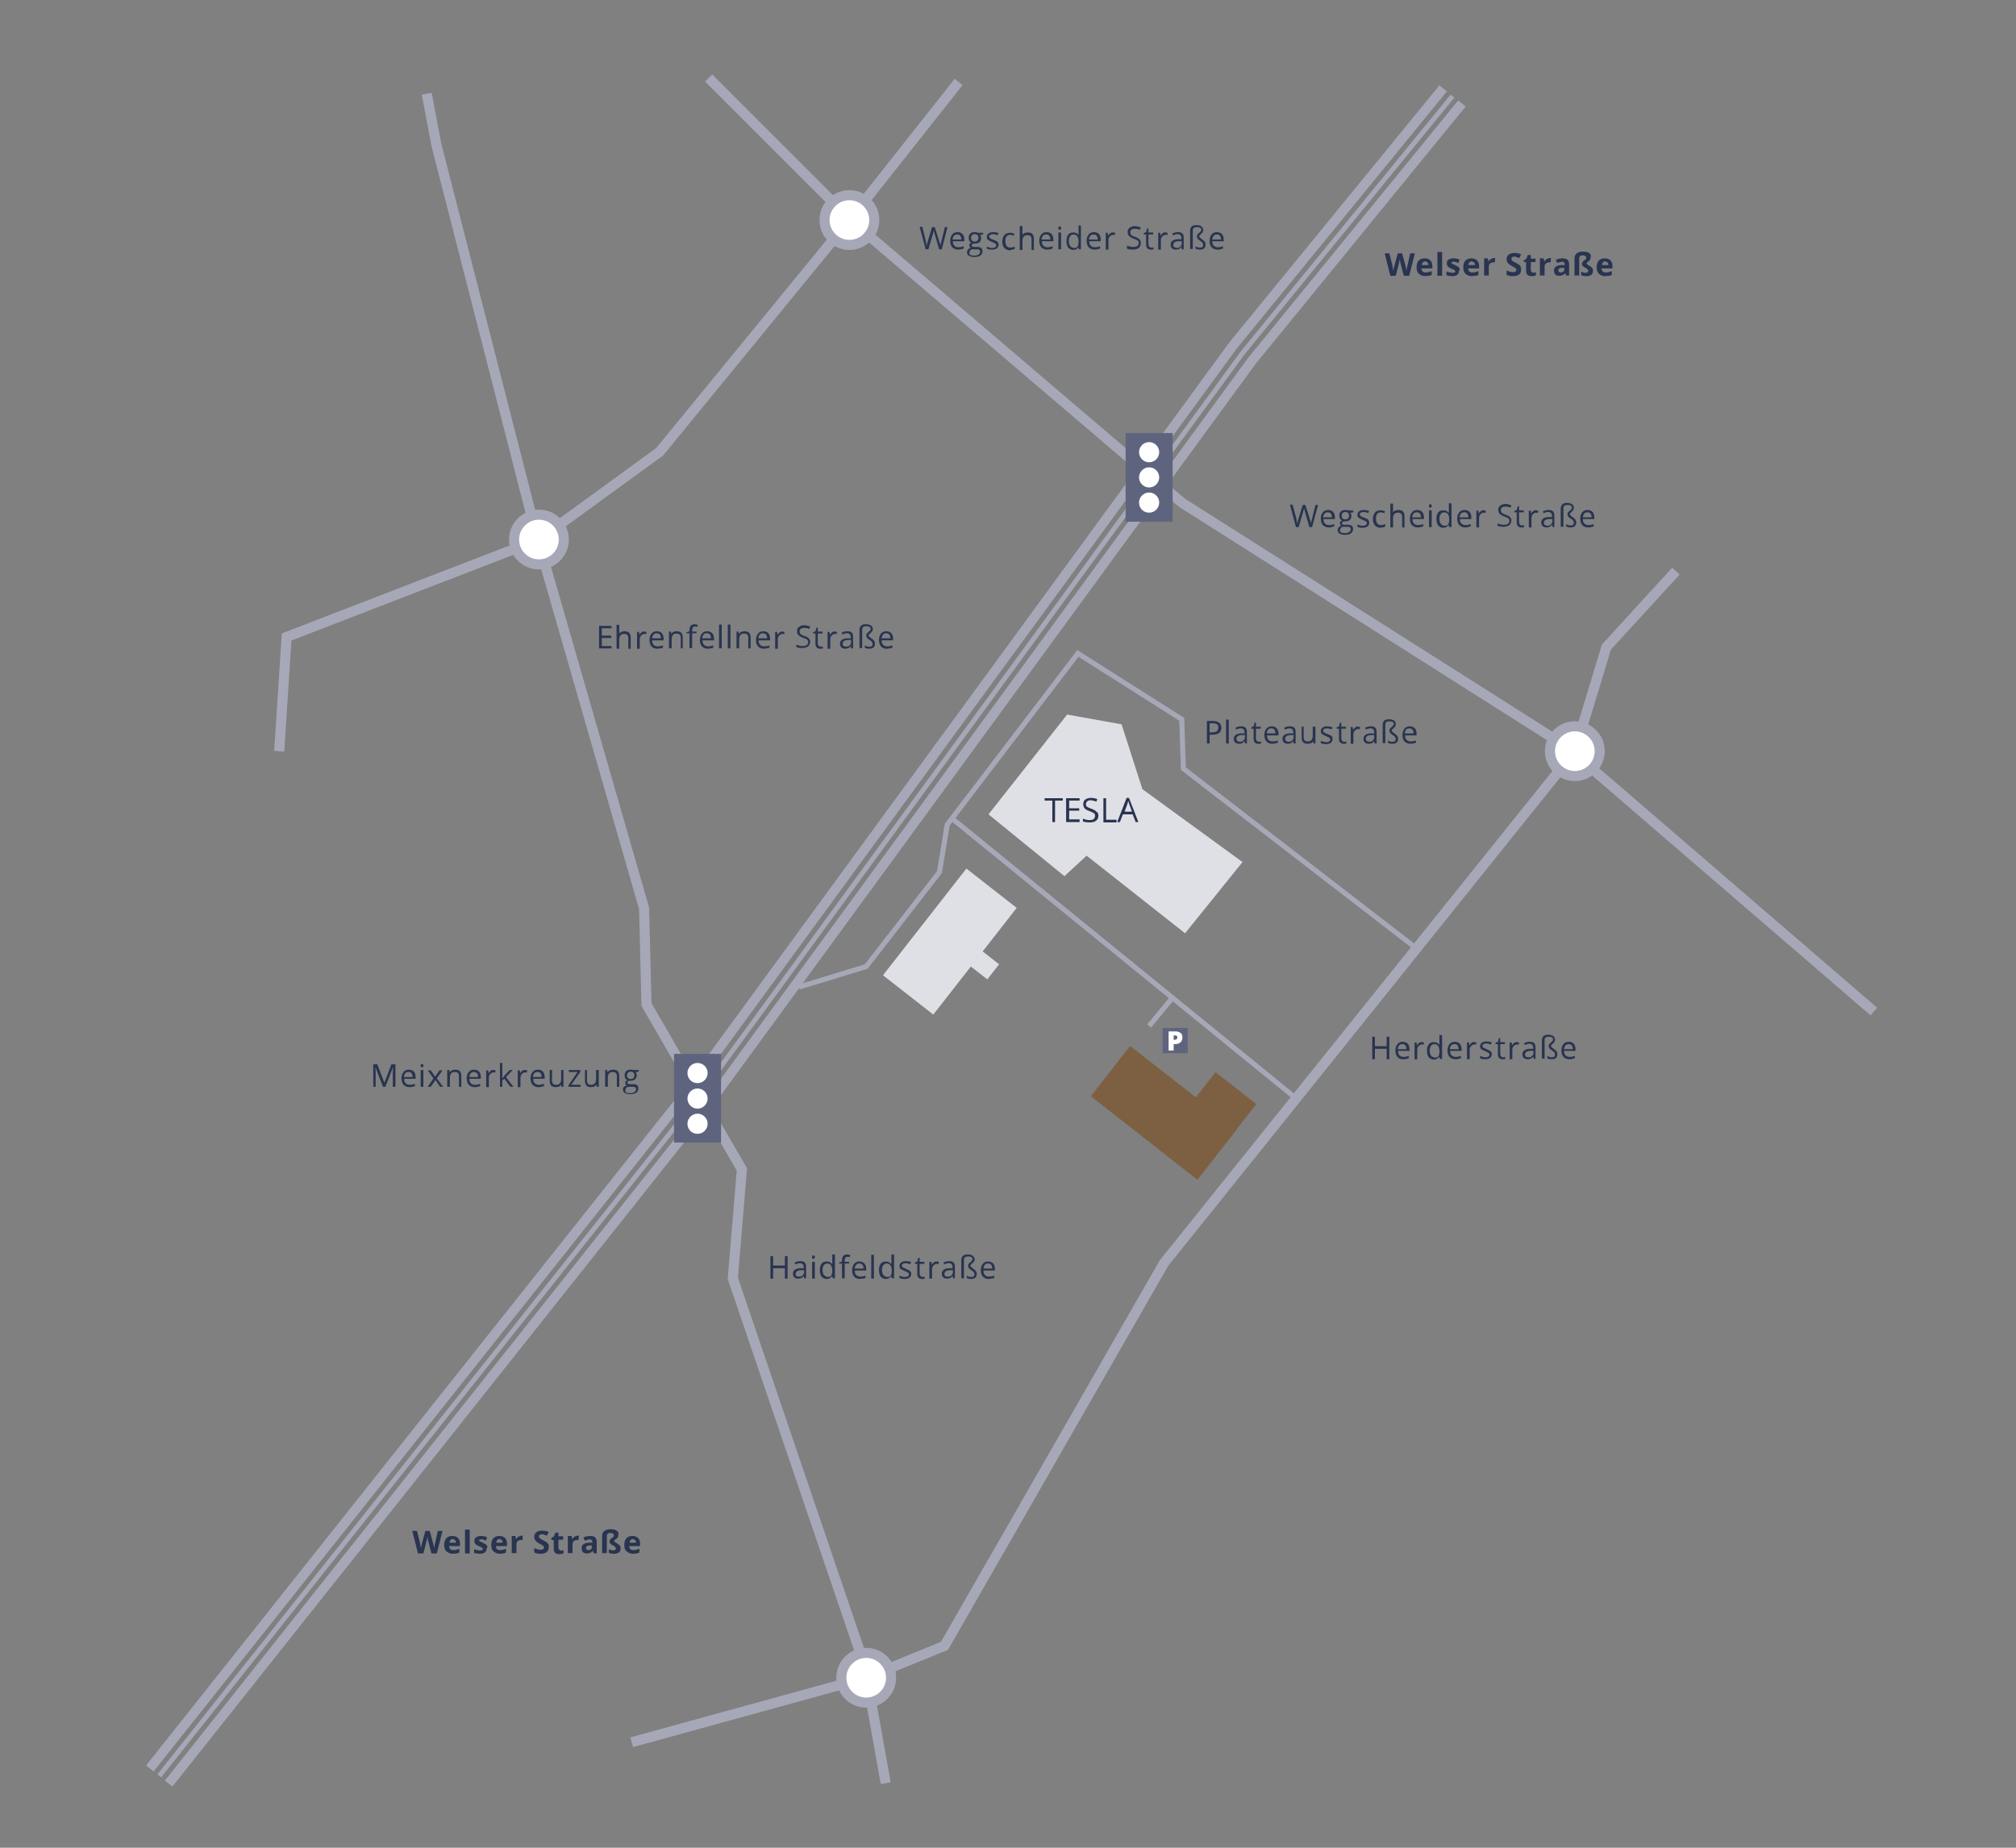 <?xml version="1.0" encoding="utf-8"?>
<!-- Generator: Adobe Illustrator 26.0.3, SVG Export Plug-In . SVG Version: 6.00 Build 0)  -->
<svg version="1.1" id="Ebene_1" xmlns="http://www.w3.org/2000/svg" xmlns:xlink="http://www.w3.org/1999/xlink" x="0px" y="0px"
	 width="600px" height="550px" viewBox="0 0 600 550" style="enable-background:new 0 0 600 550;" xml:space="preserve">
<rect x="0" y="0" width="600" height="550" fill="#808080" stroke="none"/>
<g>
	<g>
		<defs>
			<rect id="SVGID_1_" x="43.5" y="22.1" width="515.1" height="509.6"/>
		</defs>
		<clipPath id="SVGID_00000090990391742064488850000008235329901497908871_">
			<use xlink:href="#SVGID_1_"  style="overflow:visible;"/>
		</clipPath>
		
			<polyline style="clip-path:url(#SVGID_00000090990391742064488850000008235329901497908871_);fill:none;stroke:#A6A8B8;stroke-width:3;" points="
			210.9,23.2 253.6,65.9 351.7,149.6 466,222.1 557.7,301.1 		"/>
	</g>
	<g>
		<defs>
			<rect id="SVGID_00000047740429120228662320000004523679551037870485_" x="43.5" y="22.1" width="515.1" height="509.6"/>
		</defs>
		<clipPath id="SVGID_00000152256575669396633820000013308137105959976065_">
			<use xlink:href="#SVGID_00000047740429120228662320000004523679551037870485_"  style="overflow:visible;"/>
		</clipPath>
		
			<polyline style="clip-path:url(#SVGID_00000152256575669396633820000013308137105959976065_);fill:none;stroke:#A6A8B8;stroke-width:3;" points="
			127,27.9 129.9,43.2 159.3,157.9 191.7,270.4 192.4,299 220.8,348.1 218.1,380.5 257.4,496 263.6,530.8 		"/>
	</g>
	<g>
		<defs>
			<rect id="SVGID_00000170247888823156795800000016168731709599821960_" x="43.5" y="22.1" width="515.1" height="509.6"/>
		</defs>
		<clipPath id="SVGID_00000132786552751841658010000009752618161582475908_">
			<use xlink:href="#SVGID_00000170247888823156795800000016168731709599821960_"  style="overflow:visible;"/>
		</clipPath>
		
			<polyline style="clip-path:url(#SVGID_00000132786552751841658010000009752618161582475908_);fill:none;stroke:#A6A8B8;stroke-width:2.86;" points="
			435.1,30.8 372.6,107.4 210.5,329.1 50.2,530.9 		"/>
	</g>
</g>
<polyline style="fill:none;stroke:#A6A8B8;stroke-width:1.43;" points="432.3,28.6 369.8,105.1 207.6,327 47.4,528.6 "/>
<g>
	<g>
		<defs>
			<rect id="SVGID_00000162350645278721228940000000713571431485242244_" x="43.5" y="22.1" width="515.1" height="509.6"/>
		</defs>
		<clipPath id="SVGID_00000140697687705639000800000000442931051719397774_">
			<use xlink:href="#SVGID_00000162350645278721228940000000713571431485242244_"  style="overflow:visible;"/>
		</clipPath>
		
			<polyline style="clip-path:url(#SVGID_00000140697687705639000800000000442931051719397774_);fill:none;stroke:#A6A8B8;stroke-width:2.86;" points="
			429.5,26.3 367,102.8 204.7,324.8 44.6,526.4 		"/>
	</g>
	<g>
		<defs>
			<rect id="SVGID_00000096033662059608692080000016375704638090667145_" x="43.5" y="22.1" width="515.1" height="509.6"/>
		</defs>
		<clipPath id="SVGID_00000056425341743762794190000007988483526845748404_">
			<use xlink:href="#SVGID_00000096033662059608692080000016375704638090667145_"  style="overflow:visible;"/>
		</clipPath>
		
			<polyline style="clip-path:url(#SVGID_00000056425341743762794190000007988483526845748404_);fill:none;stroke:#A6A8B8;stroke-width:3;" points="
			285.3,24.4 252.8,65.5 196.3,134.5 160.4,160.6 85.3,189.6 83.1,223.6 		"/>
	</g>
</g>
<polyline style="fill:none;stroke:#A6A8B8;stroke-width:3;" points="498.8,170 478.1,192.6 468.7,223.6 346.4,376 281.1,489.9 
	257.8,499.4 188,518.6 "/>
<g>
	<g>
		<defs>
			<rect id="SVGID_00000072990246441229132020000004917703862452482456_" x="43.5" y="22.1" width="515.1" height="509.6"/>
		</defs>
		<clipPath id="SVGID_00000111885021547823381240000017535894168491397507_">
			<use xlink:href="#SVGID_00000072990246441229132020000004917703862452482456_"  style="overflow:visible;"/>
		</clipPath>
		<path style="clip-path:url(#SVGID_00000111885021547823381240000017535894168491397507_);fill:#283450;" d="M478.9,82.1
			c0.3-0.1,0.5-0.1,0.8-0.3v-1.1c-0.3,0.1-0.6,0.2-0.9,0.3c-0.3,0.1-0.6,0.1-0.9,0.1c-0.4,0-0.7-0.1-0.9-0.3
			c-0.2-0.2-0.3-0.5-0.4-0.9h3.3v-0.7c0-0.7-0.2-1.3-0.6-1.7c-0.4-0.4-1-0.6-1.7-0.6c-0.8,0-1.3,0.2-1.8,0.7c-0.4,0.5-0.6,1.1-0.6,2
			c0,0.8,0.2,1.5,0.7,1.9c0.5,0.5,1.1,0.7,1.9,0.7C478.3,82.1,478.6,82.1,478.9,82.1 M478.4,78.1c0.2,0.2,0.3,0.5,0.3,0.8h-1.9
			c0-0.3,0.1-0.6,0.3-0.8c0.2-0.2,0.4-0.3,0.7-0.3C478,77.9,478.2,78,478.4,78.1 M472.9,75.3c-0.4-0.3-1-0.4-1.8-0.4
			s-1.4,0.2-1.8,0.5s-0.7,0.8-0.7,1.4V82h1.4v-5.1c0-0.3,0.1-0.5,0.3-0.7s0.5-0.2,0.8-0.2s0.6,0.1,0.7,0.2c0.2,0.1,0.3,0.3,0.3,0.5
			c0,0.1,0,0.3-0.1,0.4s-0.3,0.3-0.5,0.4s-0.4,0.3-0.5,0.5s-0.2,0.3-0.2,0.5s0.1,0.5,0.2,0.6c0.1,0.2,0.4,0.4,0.8,0.6
			c0.2,0.1,0.4,0.2,0.5,0.3c0.1,0.1,0.2,0.2,0.3,0.3c0,0.1,0.1,0.2,0.1,0.3c0,0.4-0.3,0.6-0.8,0.6c-0.2,0-0.4,0-0.7-0.1
			c-0.3-0.1-0.5-0.2-0.6-0.3v1.1c0.2,0.1,0.4,0.2,0.6,0.2s0.5,0.1,0.8,0.1c0.7,0,1.2-0.1,1.6-0.4s0.5-0.7,0.5-1.2
			c0-0.2,0-0.4-0.1-0.6s-0.2-0.4-0.4-0.5c-0.2-0.1-0.5-0.4-0.9-0.6c-0.2-0.1-0.3-0.2-0.4-0.3c-0.1-0.1-0.1-0.2-0.1-0.2
			c0-0.1,0-0.1,0.1-0.2s0.1-0.1,0.2-0.2s0.2-0.2,0.3-0.2c0.1-0.1,0.2-0.2,0.3-0.3c0.1-0.1,0.2-0.2,0.2-0.4c0.1-0.1,0.1-0.3,0.1-0.5
			C473.6,76,473.4,75.6,472.9,75.3 M465.6,80.1c0,0.3-0.1,0.6-0.3,0.7c-0.2,0.2-0.4,0.3-0.8,0.3s-0.7-0.2-0.7-0.6
			c0-0.3,0.1-0.5,0.3-0.6c0.2-0.1,0.5-0.2,0.9-0.2h0.5v0.4H465.6z M467,82.1v-3.4c0-0.6-0.2-1.1-0.5-1.4c-0.4-0.3-0.9-0.4-1.6-0.4
			s-1.4,0.2-1.9,0.5l0.5,0.9c0.5-0.2,1-0.4,1.4-0.4c0.5,0,0.8,0.3,0.8,0.8v0.2h-0.9c-0.8,0-1.3,0.2-1.7,0.4
			c-0.4,0.3-0.6,0.7-0.6,1.2s0.1,0.9,0.4,1.2c0.3,0.3,0.7,0.4,1.2,0.4c0.4,0,0.7-0.1,1-0.2c0.2-0.1,0.5-0.3,0.7-0.6l0,0l0.3,0.7h0.9
			V82.1z M460.3,77.1c-0.3,0.2-0.5,0.4-0.6,0.7h-0.1l-0.2-0.9h-1.1V82h1.4v-2.6c0-0.4,0.1-0.7,0.4-1c0.2-0.2,0.6-0.3,1-0.3
			c0.2,0,0.3,0,0.4,0l0.1-1.3c-0.1,0-0.3,0-0.5,0C460.9,76.9,460.6,77,460.3,77.1 M455.8,80.9c-0.1-0.1-0.2-0.2-0.2-0.4V78h1.4v-1
			h-1.4v-1.1h-0.9l-0.4,1.1l-0.8,0.5V78h0.7v2.5c0,0.6,0.1,1,0.4,1.3s0.7,0.4,1.2,0.4s0.9-0.1,1.3-0.2v-1c-0.3,0.1-0.6,0.2-0.9,0.2
			C456,81,455.9,81,455.8,80.9 M452.4,79.1c-0.2-0.3-0.7-0.6-1.3-0.9c-0.5-0.2-0.8-0.4-0.9-0.5s-0.2-0.2-0.3-0.3
			c-0.1-0.1-0.1-0.2-0.1-0.3c0-0.2,0.1-0.4,0.2-0.5s0.3-0.2,0.6-0.2c0.2,0,0.5,0,0.7,0.1s0.5,0.2,0.9,0.3l0.5-1.1
			c-0.3-0.1-0.7-0.3-1-0.3c-0.3-0.1-0.6-0.1-1-0.1c-0.7,0-1.3,0.2-1.7,0.5c-0.4,0.3-0.6,0.8-0.6,1.4c0,0.3,0.1,0.6,0.2,0.8
			c0.1,0.2,0.3,0.4,0.5,0.6s0.5,0.4,0.9,0.6s0.7,0.4,0.9,0.5c0.1,0.1,0.2,0.2,0.3,0.3c0.1,0.1,0.1,0.2,0.1,0.3
			c0,0.2-0.1,0.4-0.2,0.5c-0.2,0.1-0.4,0.2-0.7,0.2c-0.3,0-0.5,0-0.9-0.1c-0.3-0.1-0.7-0.2-1.1-0.4v1.3c0.5,0.3,1.2,0.4,1.9,0.4
			c0.8,0,1.4-0.2,1.8-0.5s0.6-0.8,0.6-1.4C452.8,79.8,452.6,79.4,452.4,79.1 M443.7,77.1c-0.3,0.2-0.5,0.4-0.6,0.7H443l-0.2-0.9
			h-1.1V82h1.4v-2.6c0-0.4,0.1-0.7,0.4-1c0.2-0.2,0.6-0.3,1-0.3c0.2,0,0.3,0,0.4,0l0.1-1.3c-0.1,0-0.3,0-0.5,0
			C444.2,76.9,443.9,77,443.7,77.1 M439.2,82.1c0.3-0.1,0.5-0.1,0.8-0.3v-1.1c-0.3,0.1-0.6,0.2-0.9,0.3c-0.3,0.1-0.6,0.1-0.9,0.1
			c-0.4,0-0.7-0.1-0.9-0.3c-0.2-0.2-0.3-0.5-0.4-0.9h3.3v-0.7c0-0.7-0.2-1.3-0.6-1.7c-0.4-0.4-1-0.6-1.7-0.6c-0.8,0-1.3,0.2-1.8,0.7
			c-0.4,0.5-0.6,1.1-0.6,2c0,0.8,0.2,1.5,0.7,1.9c0.5,0.5,1.1,0.7,1.9,0.7C438.6,82.1,438.9,82.1,439.2,82.1 M438.7,78.1
			c0.2,0.2,0.3,0.5,0.3,0.8h-2c0-0.3,0.1-0.6,0.3-0.8c0.2-0.2,0.4-0.3,0.7-0.3C438.3,77.9,438.5,78,438.7,78.1 M434.4,79.9
			c-0.1-0.2-0.2-0.3-0.4-0.5c-0.2-0.1-0.5-0.3-0.9-0.5s-0.7-0.3-0.9-0.4s-0.2-0.2-0.2-0.3c0-0.2,0.2-0.3,0.6-0.3
			c0.2,0,0.5,0,0.7,0.1s0.5,0.2,0.7,0.3l0.4-1c-0.6-0.3-1.2-0.4-1.8-0.4c-0.6,0-1.1,0.1-1.5,0.4c-0.4,0.2-0.5,0.6-0.5,1
			c0,0.3,0,0.5,0.1,0.7s0.2,0.3,0.4,0.5c0.2,0.1,0.5,0.3,0.9,0.5c0.3,0.1,0.5,0.2,0.7,0.3c0.2,0.1,0.3,0.2,0.3,0.2
			c0.1,0.1,0.1,0.2,0.1,0.3c0,0.3-0.3,0.4-0.8,0.4c-0.2,0-0.5,0-0.9-0.1s-0.6-0.2-0.9-0.3v1.1c0.2,0.1,0.5,0.2,0.7,0.2
			c0.3,0,0.6,0.1,0.9,0.1c0.7,0,1.3-0.1,1.6-0.4c0.4-0.3,0.5-0.7,0.5-1.2C434.5,80.3,434.5,80.1,434.4,79.9 M429.2,75h-1.4v7.1h1.4
			V75z M425.3,82.1c0.3-0.1,0.5-0.1,0.8-0.3v-1.1c-0.3,0.1-0.6,0.2-0.9,0.3c-0.3,0.1-0.6,0.1-0.9,0.1c-0.4,0-0.7-0.1-0.9-0.3
			c-0.2-0.2-0.3-0.5-0.4-0.9h3.3v-0.7c0-0.7-0.2-1.3-0.6-1.7c-0.4-0.4-1-0.6-1.7-0.6c-0.8,0-1.3,0.2-1.8,0.7c-0.4,0.5-0.6,1.1-0.6,2
			c0,0.8,0.2,1.5,0.7,1.9s1.1,0.7,1.9,0.7C424.7,82.1,425,82.1,425.3,82.1 M424.8,78.1c0.2,0.2,0.3,0.5,0.3,0.8h-1.9
			c0-0.3,0.1-0.6,0.3-0.8c0.2-0.2,0.4-0.3,0.7-0.3C424.4,77.9,424.6,78,424.8,78.1 M421.1,75.4h-1.4l-0.8,3.6
			c-0.1,0.2-0.1,0.5-0.2,0.9s-0.1,0.6-0.1,0.9c0-0.2-0.1-0.5-0.1-0.9c-0.1-0.3-0.1-0.6-0.2-0.8l-1-3.7H416l-1,3.7
			c-0.1,0.2-0.1,0.5-0.2,0.8c-0.1,0.4-0.1,0.6-0.1,0.8c-0.1-0.5-0.2-1.1-0.3-1.7l-0.9-3.6h-1.4l1.7,6.7h1.6l0.9-3.5
			c0-0.2,0.1-0.4,0.2-0.8s0.1-0.6,0.1-0.8c0,0.1,0.1,0.4,0.1,0.8c0.1,0.4,0.1,0.6,0.2,0.8l0.9,3.5h1.6L421.1,75.4z"/>
	</g>
	<g>
		<defs>
			<rect id="SVGID_00000115481188534088335240000010193760512096854149_" x="43.5" y="22.1" width="515.1" height="509.6"/>
		</defs>
		<clipPath id="SVGID_00000075150423129016939570000003796902707908708495_">
			<use xlink:href="#SVGID_00000115481188534088335240000010193760512096854149_"  style="overflow:visible;"/>
		</clipPath>
		<path style="clip-path:url(#SVGID_00000075150423129016939570000003796902707908708495_);fill:#283450;" d="M363.1,70.2
			c0.2,0.3,0.3,0.6,0.3,1.1h-2.6c0-0.5,0.2-0.8,0.4-1.1c0.2-0.3,0.6-0.4,1-0.4C362.6,69.8,362.9,69.9,363.1,70.2 M363.2,74.2
			c0.2-0.1,0.5-0.1,0.8-0.2v-0.7c-0.5,0.2-1.1,0.3-1.6,0.3s-0.9-0.2-1.2-0.5c-0.3-0.3-0.4-0.7-0.4-1.3h3.4v-0.5
			c0-0.7-0.2-1.2-0.5-1.6c-0.4-0.4-0.9-0.6-1.5-0.6c-0.7,0-1.2,0.2-1.6,0.7s-0.6,1.1-0.6,1.9s0.2,1.4,0.6,1.9c0.4,0.4,1,0.7,1.7,0.7
			C362.7,74.3,363,74.3,363.2,74.2 M357.6,67.4c-0.3-0.2-0.8-0.4-1.4-0.4c-0.7,0-1.2,0.1-1.5,0.4s-0.5,0.7-0.5,1.2v5.5h0.8v-5.5
			c0-0.7,0.4-1,1.3-1c0.4,0,0.7,0.1,0.9,0.2c0.2,0.1,0.3,0.3,0.3,0.6c0,0.2,0,0.3-0.1,0.4s-0.3,0.3-0.5,0.5s-0.4,0.3-0.5,0.5
			s-0.2,0.3-0.2,0.5c0,0.3,0.1,0.5,0.2,0.7s0.4,0.4,0.8,0.7c0.3,0.2,0.6,0.4,0.7,0.6s0.2,0.4,0.2,0.6c0,0.6-0.3,0.8-1,0.8
			c-0.2,0-0.4,0-0.7-0.1c-0.2-0.1-0.5-0.2-0.6-0.3V74c0.3,0.2,0.8,0.3,1.3,0.3s1-0.1,1.3-0.4s0.4-0.6,0.4-1.1c0-0.3-0.1-0.6-0.2-0.8
			c-0.2-0.2-0.4-0.5-0.9-0.8c-0.2-0.2-0.4-0.3-0.5-0.4s-0.2-0.2-0.2-0.2c0-0.1-0.1-0.1-0.1-0.2s0-0.2,0.1-0.3
			c0.1-0.1,0.3-0.3,0.5-0.5c0.4-0.3,0.6-0.7,0.6-1.1C358.1,68,357.9,67.7,357.6,67.4 M349.4,73.5c-0.2-0.1-0.2-0.4-0.2-0.6
			c0-0.3,0.1-0.6,0.4-0.8c0.3-0.2,0.7-0.3,1.3-0.3h0.8v0.5c0,0.5-0.1,0.8-0.4,1.1c-0.3,0.3-0.6,0.4-1.1,0.4
			C349.8,73.7,349.5,73.6,349.4,73.5 M352.3,74.2v-3.4c0-0.6-0.1-1-0.4-1.3s-0.7-0.4-1.3-0.4c-0.3,0-0.6,0-0.9,0.1s-0.6,0.2-0.8,0.3
			l0.2,0.6c0.5-0.3,1-0.4,1.4-0.4s0.6,0.1,0.8,0.3c0.2,0.2,0.3,0.5,0.3,0.9v0.3h-0.8c-1.6,0-2.4,0.6-2.4,1.6c0,0.5,0.1,0.8,0.4,1.1
			c0.3,0.3,0.7,0.4,1.2,0.4c0.4,0,0.7-0.1,0.9-0.2c0.2-0.1,0.5-0.3,0.7-0.6l0,0l0.1,0.7H352.3z M346.1,69.4
			c-0.3,0.2-0.5,0.4-0.7,0.8l0,0l-0.1-0.9h-0.6v5h0.8v-2.7c0-0.5,0.1-0.9,0.4-1.2c0.3-0.3,0.6-0.5,1-0.5c0.2,0,0.3,0,0.5,0.1
			l0.1-0.7c-0.2,0-0.4-0.1-0.6-0.1C346.6,69.1,346.3,69.2,346.1,69.4 M342,73.4c-0.1-0.2-0.2-0.4-0.2-0.7v-2.9h1.4v-0.6h-1.4V68
			h-0.4l-0.3,1.1l-0.7,0.3v0.4h0.7v3c0,1,0.5,1.5,1.4,1.5c0.1,0,0.3,0,0.4,0c0.2,0,0.3-0.1,0.4-0.1v-0.6c-0.1,0-0.2,0-0.3,0.1
			c-0.1,0-0.3,0-0.4,0C342.4,73.7,342.2,73.6,342,73.4 M339.2,71.3c-0.3-0.3-0.7-0.6-1.4-0.8c-0.4-0.1-0.7-0.3-0.9-0.4
			c-0.2-0.1-0.3-0.3-0.4-0.4s-0.1-0.3-0.1-0.6c0-0.3,0.1-0.6,0.3-0.7c0.2-0.2,0.6-0.3,1-0.3c0.5,0,1.1,0.1,1.6,0.3l0.2-0.7
			c-0.6-0.2-1.2-0.4-1.8-0.4c-0.6,0-1.1,0.2-1.5,0.5s-0.6,0.7-0.6,1.2s0.1,0.9,0.4,1.2c0.3,0.3,0.7,0.6,1.3,0.8
			c0.4,0.2,0.8,0.3,1,0.4s0.4,0.3,0.5,0.4s0.1,0.3,0.1,0.6c0,0.3-0.1,0.6-0.4,0.8c-0.3,0.2-0.6,0.3-1.2,0.3c-0.3,0-0.6,0-1-0.1
			c-0.3-0.1-0.6-0.2-0.9-0.3V74c0.4,0.2,1,0.3,1.8,0.3c0.7,0,1.3-0.2,1.7-0.5c0.4-0.3,0.6-0.8,0.6-1.4
			C339.6,72,339.4,71.6,339.2,71.3 M330.5,69.4c-0.3,0.2-0.5,0.4-0.7,0.8l0,0l-0.1-0.9h-0.6v5h0.8v-2.7c0-0.5,0.1-0.9,0.4-1.2
			c0.3-0.3,0.6-0.5,1-0.5c0.2,0,0.3,0,0.5,0.1l0.1-0.7c-0.2,0-0.4-0.1-0.6-0.1C331.1,69.1,330.8,69.2,330.5,69.4 M326.4,70.2
			c0.2,0.3,0.3,0.6,0.3,1.1h-2.6c0-0.5,0.2-0.8,0.4-1.1c0.2-0.3,0.6-0.4,1-0.4C325.9,69.8,326.2,69.9,326.4,70.2 M326.6,74.2
			c0.2-0.1,0.5-0.1,0.8-0.2v-0.7c-0.5,0.2-1.1,0.3-1.6,0.3s-0.9-0.2-1.2-0.5c-0.3-0.3-0.4-0.7-0.4-1.3h3.4v-0.5
			c0-0.7-0.2-1.2-0.5-1.6c-0.4-0.4-0.9-0.6-1.5-0.6c-0.7,0-1.2,0.2-1.6,0.7s-0.6,1.1-0.6,1.9s0.2,1.4,0.6,1.9c0.4,0.4,1,0.7,1.7,0.7
			C326,74.3,326.3,74.3,326.6,74.2 M318.5,73.2c-0.2-0.3-0.4-0.8-0.4-1.4s0.1-1.1,0.4-1.5c0.2-0.3,0.6-0.5,1-0.5
			c0.5,0,0.9,0.2,1.1,0.5s0.4,0.8,0.4,1.5V72c0,0.6-0.1,1.1-0.3,1.4c-0.2,0.3-0.6,0.4-1.1,0.4C319,73.7,318.7,73.5,318.5,73.2
			 M321.1,74.2h0.6v-7.1H321v2v0.4v0.4l0,0c-0.4-0.5-0.9-0.7-1.6-0.7c-0.6,0-1.2,0.2-1.5,0.7c-0.4,0.5-0.5,1.1-0.5,1.9
			s0.2,1.5,0.5,1.9c0.4,0.4,0.9,0.7,1.5,0.7c0.7,0,1.2-0.3,1.6-0.8l0,0L321.1,74.2z M315.1,68.3c0.1,0.1,0.2,0.1,0.3,0.1
			c0.1,0,0.2,0,0.3-0.1c0.1-0.1,0.1-0.2,0.1-0.4c0-0.2,0-0.3-0.1-0.4s-0.2-0.1-0.3-0.1c-0.1,0-0.2,0-0.3,0.1
			c-0.1,0.1-0.1,0.2-0.1,0.4C314.9,68.1,315,68.2,315.1,68.3 M315.8,69.2H315v5h0.8V69.2z M312.3,70.2c0.2,0.3,0.3,0.6,0.3,1.1H310
			c0-0.5,0.2-0.8,0.4-1.1c0.2-0.3,0.6-0.4,1-0.4C311.8,69.8,312.1,69.9,312.3,70.2 M312.5,74.2c0.2-0.1,0.5-0.1,0.8-0.2v-0.7
			c-0.5,0.2-1.1,0.3-1.6,0.3s-0.9-0.2-1.2-0.5c-0.3-0.3-0.4-0.7-0.4-1.3h3.4v-0.5c0-0.7-0.2-1.2-0.5-1.6c-0.4-0.4-0.9-0.6-1.5-0.6
			c-0.7,0-1.2,0.2-1.6,0.7s-0.6,1.1-0.6,1.9s0.2,1.4,0.6,1.9c0.4,0.4,1,0.7,1.7,0.7C311.9,74.3,312.2,74.3,312.5,74.2 M307.7,74.2
			V71c0-0.6-0.2-1.1-0.5-1.4s-0.8-0.4-1.4-0.4c-0.4,0-0.7,0.1-0.9,0.2c-0.3,0.1-0.5,0.3-0.6,0.6l0,0c0-0.2,0-0.4,0-0.6v-2.1h-0.8
			v7.1h0.8v-2.6c0-0.6,0.1-1.1,0.4-1.4s0.6-0.4,1.1-0.4c0.4,0,0.7,0.1,0.9,0.3c0.2,0.2,0.3,0.5,0.3,0.9v3.2h0.7V74.2z M302,74.1
			v-0.7c-0.4,0.2-0.9,0.3-1.3,0.3c-0.5,0-0.9-0.2-1.1-0.5s-0.4-0.8-0.4-1.4c0-1.3,0.5-1.9,1.5-1.9c0.2,0,0.3,0,0.5,0.1
			c0.2,0,0.4,0.1,0.5,0.2l0.2-0.6c-0.1-0.1-0.3-0.1-0.6-0.2c-0.2-0.1-0.5-0.1-0.7-0.1c-0.7,0-1.3,0.2-1.7,0.7
			c-0.4,0.5-0.6,1.1-0.6,1.9s0.2,1.4,0.6,1.9c0.4,0.4,1,0.7,1.7,0.7C301.3,74.3,301.7,74.2,302,74.1 M296.9,72
			c-0.2-0.2-0.6-0.4-1.2-0.6c-0.4-0.2-0.7-0.3-0.9-0.4c-0.2-0.1-0.3-0.2-0.3-0.3c-0.1-0.1-0.1-0.2-0.1-0.3c0-0.2,0.1-0.4,0.3-0.5
			c0.2-0.1,0.5-0.2,0.8-0.2c0.4,0,0.9,0.1,1.4,0.3l0.3-0.6c-0.5-0.2-1-0.3-1.6-0.3s-1,0.1-1.4,0.4c-0.3,0.2-0.5,0.6-0.5,1
			c0,0.2,0,0.4,0.1,0.6s0.2,0.3,0.4,0.4c0.2,0.1,0.5,0.3,1,0.5s0.8,0.4,1,0.5s0.3,0.3,0.3,0.5c0,0.3-0.1,0.4-0.3,0.6
			c-0.2,0.1-0.5,0.2-0.9,0.2c-0.3,0-0.5,0-0.8-0.1s-0.5-0.2-0.8-0.3V74c0.4,0.2,0.9,0.3,1.5,0.3s1.1-0.1,1.5-0.4
			c0.3-0.3,0.5-0.6,0.5-1.1C297.2,72.5,297.1,72.3,296.9,72 M289.3,70c0.2-0.2,0.5-0.3,0.8-0.3c0.7,0,1.1,0.4,1.1,1.1
			s-0.4,1.1-1.1,1.1c-0.4,0-0.6-0.1-0.8-0.3c-0.2-0.2-0.3-0.4-0.3-0.8C289,70.5,289.1,70.2,289.3,70 M288.9,74.4
			c0.2-0.2,0.5-0.2,0.8-0.2h0.9c0.5,0,0.8,0.1,0.9,0.2c0.2,0.1,0.2,0.3,0.2,0.6c0,0.3-0.2,0.6-0.5,0.8c-0.3,0.2-0.8,0.3-1.4,0.3
			c-0.4,0-0.8-0.1-1-0.2s-0.3-0.3-0.3-0.6C288.6,74.7,288.7,74.5,288.9,74.4 M290.9,69.2c-0.2-0.1-0.4-0.1-0.7-0.1
			c-0.6,0-1.1,0.1-1.4,0.4s-0.5,0.7-0.5,1.3c0,0.3,0.1,0.6,0.2,0.9c0.2,0.3,0.4,0.4,0.6,0.5c-0.2,0.1-0.4,0.3-0.5,0.4
			s-0.1,0.3-0.1,0.5s0,0.3,0.1,0.4s0.2,0.2,0.3,0.3c-0.4,0.1-0.6,0.2-0.8,0.5c-0.2,0.2-0.3,0.5-0.3,0.8c0,0.4,0.2,0.8,0.5,1
			c0.4,0.2,0.9,0.4,1.5,0.4c0.8,0,1.5-0.1,1.9-0.4s0.7-0.7,0.7-1.3c0-0.4-0.1-0.8-0.4-1s-0.7-0.3-1.2-0.3H290c-0.3,0-0.5,0-0.6-0.1
			s-0.2-0.2-0.2-0.3c0-0.3,0.2-0.5,0.5-0.6c0.1,0,0.3,0,0.4,0c0.6,0,1-0.1,1.4-0.4c0.3-0.3,0.5-0.7,0.5-1.2c0-0.2,0-0.4-0.1-0.6
			s-0.1-0.3-0.2-0.4l0.9-0.1v-0.5h-1.7V69.2z M285.8,70.2c0.2,0.3,0.3,0.6,0.3,1.1h-2.6c0-0.5,0.2-0.8,0.4-1.1
			c0.2-0.3,0.6-0.4,1-0.4C285.3,69.8,285.6,69.9,285.8,70.2 M286,74.2c0.2-0.1,0.5-0.1,0.8-0.2v-0.7c-0.5,0.2-1.1,0.3-1.6,0.3
			s-0.9-0.2-1.2-0.5c-0.3-0.3-0.4-0.7-0.4-1.3h3.4v-0.5c0-0.7-0.2-1.2-0.5-1.6c-0.4-0.4-0.9-0.6-1.5-0.6c-0.7,0-1.2,0.2-1.6,0.7
			s-0.6,1.1-0.6,1.9s0.2,1.4,0.6,1.9c0.4,0.4,1,0.7,1.7,0.7C285.4,74.3,285.7,74.3,286,74.2 M282,67.6h-0.8l-1,4.1
			c-0.2,0.6-0.3,1.1-0.3,1.6c-0.1-0.6-0.2-1.1-0.4-1.6l-1.3-4.1h-0.8l-1.2,4c-0.2,0.5-0.3,1.1-0.4,1.6c-0.1-0.5-0.2-1-0.3-1.6
			l-1-4.1h-0.8l1.8,6.7h0.8l1.3-4.4c0.1-0.5,0.3-0.9,0.3-1.3c0,0.1,0,0.2,0.1,0.5s0.1,0.5,0.2,0.7l1.3,4.5h0.8L282,67.6z"/>
	</g>
	<g>
		<defs>
			<rect id="SVGID_00000120550038192381758630000004070878953556534147_" x="43.5" y="22.1" width="515.1" height="509.6"/>
		</defs>
		<clipPath id="SVGID_00000115478582671651011100000010859017189761944225_">
			<use xlink:href="#SVGID_00000120550038192381758630000004070878953556534147_"  style="overflow:visible;"/>
		</clipPath>
		<path style="clip-path:url(#SVGID_00000115478582671651011100000010859017189761944225_);fill:#283450;" d="M473.4,152.9
			c0.2,0.3,0.3,0.6,0.3,1.1h-2.6c0-0.5,0.2-0.8,0.4-1.1c0.2-0.3,0.6-0.4,1-0.4C472.9,152.5,473.2,152.6,473.4,152.9 M473.5,156.9
			c0.2-0.1,0.5-0.1,0.8-0.2V156c-0.5,0.2-1.1,0.3-1.6,0.3s-0.9-0.2-1.2-0.5c-0.3-0.3-0.4-0.7-0.4-1.3h3.4V154c0-0.7-0.2-1.2-0.5-1.6
			c-0.4-0.4-0.9-0.6-1.5-0.6c-0.7,0-1.2,0.2-1.6,0.7s-0.6,1.1-0.6,1.9c0,0.8,0.2,1.4,0.6,1.9c0.4,0.4,1,0.7,1.7,0.7
			C473,157,473.3,157,473.5,156.9 M467.9,150.1c-0.3-0.2-0.8-0.4-1.4-0.4c-0.7,0-1.2,0.1-1.5,0.4c-0.3,0.3-0.5,0.7-0.5,1.2v5.5h0.8
			v-5.5c0-0.7,0.4-1,1.3-1c0.4,0,0.7,0.1,0.9,0.2c0.2,0.1,0.3,0.3,0.3,0.6c0,0.2,0,0.3-0.1,0.4c-0.1,0.1-0.3,0.3-0.5,0.5
			s-0.4,0.3-0.5,0.5s-0.2,0.3-0.2,0.5c0,0.3,0.1,0.5,0.2,0.7s0.4,0.4,0.8,0.7c0.3,0.2,0.6,0.4,0.7,0.6c0.1,0.2,0.2,0.4,0.2,0.6
			c0,0.6-0.3,0.8-1,0.8c-0.2,0-0.4,0-0.7-0.1c-0.2-0.1-0.5-0.2-0.6-0.3v0.7c0.3,0.2,0.8,0.3,1.3,0.3s1-0.1,1.3-0.4s0.4-0.6,0.4-1.1
			c0-0.3-0.1-0.6-0.2-0.8c-0.2-0.2-0.4-0.5-0.9-0.8c-0.2-0.2-0.4-0.3-0.5-0.4c-0.1-0.1-0.2-0.2-0.2-0.2c0-0.1-0.1-0.1-0.1-0.2
			c0-0.1,0-0.2,0.1-0.3s0.3-0.3,0.5-0.5c0.4-0.3,0.6-0.7,0.6-1.1C468.4,150.7,468.3,150.4,467.9,150.1 M459.7,156.2
			c-0.2-0.1-0.2-0.4-0.2-0.6c0-0.3,0.1-0.6,0.4-0.8s0.7-0.3,1.3-0.3h0.8v0.5c0,0.5-0.1,0.8-0.4,1.1s-0.6,0.4-1.1,0.4
			C460.1,156.4,459.8,156.3,459.7,156.2 M462.6,156.9v-3.4c0-0.6-0.1-1-0.4-1.3s-0.7-0.4-1.3-0.4c-0.3,0-0.6,0-0.9,0.1
			s-0.6,0.2-0.8,0.3l0.2,0.6c0.5-0.3,1-0.4,1.4-0.4s0.6,0.1,0.8,0.3c0.2,0.2,0.3,0.5,0.3,0.9v0.3h-0.8c-1.6,0-2.4,0.6-2.4,1.6
			c0,0.5,0.1,0.8,0.4,1.1s0.7,0.4,1.2,0.4c0.4,0,0.7-0.1,0.9-0.2c0.2-0.1,0.5-0.3,0.7-0.6l0,0l0.2,0.7L462.6,156.9L462.6,156.9z
			 M456.4,152.1c-0.3,0.2-0.5,0.4-0.7,0.8l0,0l-0.1-0.9H455v5h0.8v-2.7c0-0.5,0.1-0.9,0.4-1.2s0.6-0.5,1-0.5c0.2,0,0.3,0,0.5,0.1
			l0.1-0.7c-0.2,0-0.4-0.1-0.6-0.1C456.9,151.8,456.6,151.9,456.4,152.1 M452.3,156.1c-0.1-0.2-0.2-0.4-0.2-0.7v-2.9h1.4v-0.6h-1.4
			v-1.2h-0.4l-0.3,1.1l-0.7,0.3v0.4h0.7v3c0,1,0.5,1.5,1.4,1.5c0.1,0,0.3,0,0.4,0c0.2,0,0.3-0.1,0.4-0.1v-0.6c-0.1,0-0.2,0-0.3,0.1
			c-0.1,0-0.3,0-0.4,0C452.7,156.4,452.5,156.3,452.3,156.1 M449.5,154c-0.3-0.3-0.7-0.6-1.4-0.8c-0.4-0.1-0.7-0.3-0.9-0.4
			c-0.2-0.1-0.3-0.3-0.4-0.4c-0.1-0.1-0.1-0.3-0.1-0.6s0.1-0.6,0.3-0.7c0.2-0.2,0.5-0.3,1-0.3s1.1,0.1,1.6,0.3l0.2-0.7
			c-0.6-0.2-1.2-0.4-1.8-0.4c-0.6,0-1.1,0.2-1.5,0.5s-0.6,0.7-0.6,1.2s0.1,0.9,0.4,1.2s0.7,0.6,1.3,0.8c0.4,0.2,0.8,0.3,1,0.4
			c0.2,0.1,0.4,0.3,0.5,0.4c0.1,0.1,0.1,0.3,0.1,0.6s-0.1,0.6-0.4,0.8s-0.6,0.3-1.2,0.3c-0.3,0-0.6,0-1-0.1
			c-0.3-0.1-0.6-0.2-0.9-0.3v0.7c0.4,0.2,1,0.3,1.8,0.3c0.7,0,1.3-0.2,1.7-0.5c0.4-0.3,0.6-0.8,0.6-1.4
			C449.9,154.7,449.7,154.3,449.5,154 M440.8,152.1c-0.3,0.2-0.5,0.4-0.7,0.8l0,0L440,152h-0.6v5h0.8v-2.7c0-0.5,0.1-0.9,0.4-1.2
			s0.6-0.5,1-0.5c0.2,0,0.3,0,0.5,0.1l0.1-0.7c-0.2,0-0.4-0.1-0.6-0.1C441.4,151.8,441.1,151.9,440.8,152.1 M436.7,152.9
			c0.2,0.3,0.3,0.6,0.3,1.1h-2.6c0-0.5,0.2-0.8,0.4-1.1c0.2-0.3,0.6-0.4,1-0.4C436.2,152.5,436.5,152.6,436.7,152.9 M436.9,156.9
			c0.2-0.1,0.5-0.1,0.8-0.2V156c-0.5,0.2-1.1,0.3-1.6,0.3s-0.9-0.2-1.2-0.5c-0.3-0.3-0.4-0.7-0.4-1.3h3.4V154c0-0.7-0.2-1.2-0.5-1.6
			c-0.4-0.4-0.9-0.6-1.5-0.6c-0.7,0-1.2,0.2-1.6,0.7s-0.6,1.1-0.6,1.9c0,0.8,0.2,1.4,0.6,1.9c0.4,0.4,1,0.7,1.7,0.7
			C436.3,157,436.6,157,436.9,156.9 M428.8,155.9c-0.2-0.3-0.4-0.8-0.4-1.4c0-0.6,0.1-1.1,0.4-1.5c0.2-0.3,0.6-0.5,1-0.5
			c0.5,0,0.9,0.2,1.1,0.5s0.4,0.8,0.4,1.5v0.2c0,0.6-0.1,1.1-0.3,1.4c-0.2,0.3-0.6,0.4-1.1,0.4C429.4,156.4,429,156.2,428.8,155.9
			 M431.4,156.9h0.6v-7.1h-0.8v2v0.4v0.4h-0.1c-0.4-0.5-0.9-0.7-1.6-0.7c-0.6,0-1.2,0.2-1.5,0.7c-0.4,0.5-0.5,1.1-0.5,1.9
			c0,0.8,0.2,1.5,0.5,1.9c0.4,0.4,0.9,0.7,1.5,0.7c0.7,0,1.2-0.3,1.6-0.8l0,0L431.4,156.9z M425.4,151c0.1,0.1,0.2,0.1,0.3,0.1
			c0.1,0,0.2,0,0.3-0.1c0.1-0.1,0.1-0.2,0.1-0.4s0-0.3-0.1-0.4c-0.1-0.1-0.2-0.1-0.3-0.1c-0.1,0-0.2,0-0.3,0.1
			c-0.1,0.1-0.1,0.2-0.1,0.4C425.2,150.7,425.3,150.9,425.4,151 M426.1,151.9h-0.8v5h0.8V151.9z M422.6,152.9
			c0.2,0.3,0.3,0.6,0.3,1.1h-2.6c0-0.5,0.2-0.8,0.4-1.1c0.2-0.3,0.6-0.4,1-0.4C422.1,152.5,422.4,152.6,422.6,152.9 M422.8,156.9
			c0.2-0.1,0.5-0.1,0.8-0.2V156c-0.5,0.2-1.1,0.3-1.6,0.3s-0.9-0.2-1.2-0.5c-0.3-0.3-0.4-0.7-0.4-1.3h3.4V154c0-0.7-0.2-1.2-0.5-1.6
			c-0.4-0.4-0.9-0.6-1.5-0.6c-0.7,0-1.2,0.2-1.6,0.7s-0.6,1.1-0.6,1.9c0,0.8,0.2,1.4,0.6,1.9c0.4,0.4,1,0.7,1.7,0.7
			C422.2,157,422.5,157,422.8,156.9 M418,156.9v-3.3c0-0.6-0.2-1.1-0.5-1.4c-0.3-0.3-0.8-0.4-1.4-0.4c-0.4,0-0.7,0.1-0.9,0.2
			c-0.3,0.1-0.5,0.3-0.6,0.6l0,0c0-0.2,0-0.4,0-0.6v-2.1h-0.8v7.1h0.8v-2.6c0-0.6,0.1-1.1,0.4-1.4s0.6-0.4,1.1-0.4
			c0.4,0,0.7,0.1,0.9,0.3c0.2,0.2,0.3,0.5,0.3,0.9v3.2h0.7V156.9z M412.3,156.7V156c-0.4,0.2-0.9,0.3-1.3,0.3
			c-0.5,0-0.9-0.2-1.1-0.5s-0.4-0.8-0.4-1.4c0-1.3,0.5-1.9,1.5-1.9c0.2,0,0.3,0,0.5,0.1c0.2,0,0.4,0.1,0.5,0.2l0.2-0.6
			c-0.1-0.1-0.3-0.1-0.6-0.2c-0.2-0.1-0.5-0.1-0.7-0.1c-0.7,0-1.3,0.2-1.7,0.7c-0.4,0.5-0.6,1.1-0.6,1.9c0,0.8,0.2,1.4,0.6,1.9
			c0.4,0.4,1,0.7,1.7,0.7C411.6,157,412,156.9,412.3,156.7 M407.2,154.7c-0.2-0.2-0.6-0.4-1.2-0.6c-0.4-0.2-0.7-0.3-0.9-0.4
			c-0.2-0.1-0.3-0.2-0.3-0.3c-0.1-0.1-0.1-0.2-0.1-0.3c0-0.2,0.1-0.4,0.3-0.5c0.2-0.1,0.5-0.2,0.8-0.2c0.4,0,0.9,0.1,1.4,0.3
			l0.3-0.6c-0.5-0.2-1-0.3-1.6-0.3s-1,0.1-1.4,0.4c-0.3,0.2-0.5,0.6-0.5,1c0,0.2,0,0.4,0.1,0.6c0.1,0.2,0.2,0.3,0.4,0.4
			c0.2,0.1,0.5,0.3,1,0.5s0.8,0.4,1,0.5s0.3,0.3,0.3,0.5c0,0.3-0.1,0.4-0.3,0.6c-0.2,0.1-0.5,0.2-0.9,0.2c-0.3,0-0.5,0-0.8-0.1
			s-0.5-0.2-0.8-0.3v0.7c0.4,0.2,0.9,0.3,1.5,0.3s1.1-0.1,1.5-0.4c0.3-0.3,0.5-0.6,0.5-1.1C407.5,155.2,407.4,155,407.2,154.7
			 M399.6,152.7c0.2-0.2,0.5-0.3,0.8-0.3c0.7,0,1.1,0.4,1.1,1.1c0,0.7-0.4,1.1-1.1,1.1c-0.4,0-0.6-0.1-0.8-0.3
			c-0.2-0.2-0.3-0.4-0.3-0.8C399.3,153.2,399.4,152.9,399.6,152.7 M399.2,157c0.2-0.2,0.5-0.2,0.8-0.2h0.9c0.5,0,0.8,0.1,0.9,0.2
			c0.2,0.1,0.2,0.3,0.2,0.6s-0.2,0.6-0.5,0.8s-0.8,0.3-1.4,0.3c-0.4,0-0.8-0.1-1-0.2c-0.2-0.1-0.3-0.3-0.3-0.6
			C398.9,157.4,399,157.2,399.2,157 M401.2,151.9c-0.2-0.1-0.4-0.1-0.7-0.1c-0.6,0-1.1,0.1-1.4,0.4c-0.3,0.3-0.5,0.7-0.5,1.3
			c0,0.3,0.1,0.6,0.2,0.9c0.2,0.3,0.4,0.4,0.6,0.5c-0.2,0.1-0.4,0.3-0.5,0.4c-0.1,0.1-0.1,0.3-0.1,0.5s0,0.3,0.1,0.4
			c0.1,0.1,0.2,0.2,0.3,0.3c-0.4,0.1-0.6,0.2-0.8,0.5c-0.2,0.2-0.3,0.5-0.3,0.8c0,0.4,0.2,0.8,0.5,1c0.4,0.2,0.9,0.4,1.5,0.4
			c0.8,0,1.5-0.1,1.9-0.4c0.4-0.3,0.7-0.7,0.7-1.3c0-0.4-0.1-0.8-0.4-1s-0.7-0.3-1.2-0.3h-0.9c-0.3,0-0.5,0-0.6-0.1
			s-0.2-0.2-0.2-0.3c0-0.3,0.2-0.5,0.5-0.6c0.1,0,0.3,0,0.4,0c0.6,0,1-0.1,1.4-0.4c0.3-0.3,0.5-0.7,0.5-1.2c0-0.2,0-0.4-0.1-0.6
			c-0.1-0.2-0.1-0.3-0.2-0.4l0.9-0.1V152L401.2,151.9L401.2,151.9z M396.1,152.9c0.2,0.3,0.3,0.6,0.3,1.1h-2.6
			c0-0.5,0.2-0.8,0.4-1.1c0.2-0.3,0.6-0.4,1-0.4C395.6,152.5,395.9,152.6,396.1,152.9 M396.3,156.9c0.2-0.1,0.5-0.1,0.8-0.2V156
			c-0.5,0.2-1.1,0.3-1.6,0.3s-0.9-0.2-1.2-0.5c-0.3-0.3-0.4-0.7-0.4-1.3h3.4V154c0-0.7-0.2-1.2-0.5-1.6c-0.4-0.4-0.9-0.6-1.5-0.6
			c-0.7,0-1.2,0.2-1.6,0.7s-0.6,1.1-0.6,1.9c0,0.8,0.2,1.4,0.6,1.9c0.4,0.4,1,0.7,1.7,0.7C395.8,157,396,157,396.3,156.9
			 M392.3,150.3h-0.8l-1,4.1c-0.2,0.6-0.3,1.1-0.3,1.6c-0.1-0.6-0.2-1.1-0.4-1.6l-1.3-4.1h-0.8l-1.2,4c-0.2,0.5-0.3,1.1-0.4,1.6
			c-0.1-0.5-0.2-1-0.3-1.6l-1.1-4.1h-0.8l1.8,6.7h0.8l1.3-4.4c0.1-0.5,0.3-0.9,0.3-1.3c0,0.1,0,0.2,0.1,0.5s0.2,0.5,0.2,0.7l1.3,4.5
			h0.8L392.3,150.3z"/>
	</g>
	<g>
		<defs>
			<rect id="SVGID_00000154398346607733098190000013096963626831975855_" x="43.5" y="22.1" width="515.1" height="509.6"/>
		</defs>
		<clipPath id="SVGID_00000029749754941657515340000016394424889446800272_">
			<use xlink:href="#SVGID_00000154398346607733098190000013096963626831975855_"  style="overflow:visible;"/>
		</clipPath>
		<path style="clip-path:url(#SVGID_00000029749754941657515340000016394424889446800272_);fill:#283450;" d="M264.7,188.9
			c0.2,0.3,0.3,0.6,0.3,1.1h-2.6c0-0.5,0.2-0.8,0.4-1.1c0.2-0.3,0.6-0.4,1-0.4C264.2,188.5,264.5,188.7,264.7,188.9 M264.8,193
			c0.2,0,0.5-0.1,0.8-0.2v-0.7c-0.5,0.2-1.1,0.3-1.6,0.3s-0.9-0.2-1.2-0.5c-0.3-0.3-0.4-0.7-0.4-1.3h3.4v-0.5c0-0.7-0.2-1.2-0.5-1.6
			c-0.4-0.4-0.9-0.6-1.5-0.6c-0.7,0-1.2,0.2-1.6,0.7s-0.6,1.1-0.6,1.9c0,0.8,0.2,1.4,0.6,1.9s1,0.7,1.7,0.7
			C264.3,193.1,264.6,193,264.8,193 M259.2,186.2c-0.3-0.2-0.8-0.4-1.4-0.4c-0.7,0-1.2,0.1-1.5,0.4c-0.3,0.3-0.5,0.7-0.5,1.2v5.5
			h0.8v-5.5c0-0.7,0.4-1,1.3-1c0.4,0,0.7,0.1,0.9,0.2c0.2,0.1,0.3,0.3,0.3,0.6c0,0.2,0,0.3-0.1,0.4c-0.1,0.1-0.3,0.3-0.5,0.5
			s-0.4,0.3-0.5,0.5s-0.2,0.3-0.2,0.5c0,0.3,0.1,0.5,0.2,0.7s0.4,0.4,0.8,0.7c0.3,0.2,0.6,0.4,0.7,0.6c0.1,0.2,0.2,0.4,0.2,0.6
			c0,0.6-0.3,0.8-1,0.8c-0.2,0-0.4,0-0.7-0.1c-0.2-0.1-0.5-0.2-0.6-0.3v0.7c0.3,0.2,0.8,0.3,1.3,0.3s1-0.1,1.3-0.4
			c0.3-0.3,0.4-0.6,0.4-1.1c0-0.3-0.1-0.6-0.2-0.8s-0.4-0.5-0.9-0.8c-0.2-0.2-0.4-0.3-0.5-0.4c-0.1-0.1-0.2-0.2-0.2-0.2
			c0-0.1-0.1-0.1-0.1-0.2c0-0.1,0-0.2,0.1-0.3s0.3-0.3,0.5-0.5c0.4-0.3,0.7-0.7,0.7-1.1C259.7,186.8,259.6,186.4,259.2,186.2
			 M251,192.2c-0.2-0.1-0.2-0.4-0.2-0.6c0-0.3,0.1-0.6,0.4-0.8c0.3-0.2,0.7-0.3,1.3-0.3h0.8v0.5c0,0.5-0.1,0.8-0.4,1.1
			c-0.3,0.3-0.6,0.4-1.1,0.4C251.4,192.4,251.1,192.4,251,192.2 M253.9,193v-3.4c0-0.6-0.1-1-0.4-1.3c-0.3-0.3-0.7-0.4-1.3-0.4
			c-0.3,0-0.6,0-0.9,0.1c-0.3,0.1-0.6,0.2-0.8,0.3l0.2,0.6c0.5-0.3,1-0.4,1.4-0.4s0.6,0.1,0.8,0.3s0.3,0.5,0.3,0.9v0.3h-0.8
			c-1.6,0-2.4,0.6-2.4,1.6c0,0.5,0.1,0.8,0.4,1.1c0.3,0.3,0.7,0.4,1.2,0.4c0.4,0,0.7-0.1,0.9-0.2c0.2-0.1,0.5-0.3,0.7-0.6l0,0
			l0.1,0.7L253.9,193L253.9,193z M247.7,188.2c-0.3,0.2-0.5,0.4-0.7,0.8l0,0l-0.1-0.9h-0.6v5h0.8v-2.7c0-0.5,0.1-0.9,0.4-1.2
			c0.3-0.3,0.6-0.5,1-0.5c0.2,0,0.3,0,0.5,0.1l0.1-0.7c-0.2,0-0.4-0.1-0.6-0.1C248.2,187.9,247.9,188,247.7,188.2 M243.6,192.2
			c-0.1-0.2-0.2-0.4-0.2-0.7v-2.9h1.4V188h-1.4v-1.2H243l-0.3,1.1l-0.7,0.3v0.4h0.7v3c0,1,0.5,1.5,1.4,1.5c0.1,0,0.3,0,0.4,0
			c0.2,0,0.3-0.1,0.4-0.1v-0.6c-0.1,0-0.2,0-0.3,0.1c-0.1,0-0.3,0-0.4,0C244,192.4,243.8,192.4,243.6,192.2 M240.8,190.1
			c-0.3-0.3-0.7-0.6-1.4-0.8c-0.4-0.1-0.7-0.3-0.9-0.4c-0.2-0.1-0.3-0.3-0.4-0.4c-0.1-0.1-0.1-0.3-0.1-0.6s0.1-0.6,0.3-0.7
			c0.2-0.2,0.6-0.3,1-0.3c0.5,0,1.1,0.1,1.6,0.3l0.2-0.7c-0.6-0.2-1.2-0.4-1.8-0.4s-1.1,0.2-1.5,0.5s-0.6,0.7-0.6,1.2
			s0.1,0.9,0.4,1.2c0.3,0.3,0.7,0.6,1.3,0.8c0.4,0.2,0.8,0.3,1,0.4c0.2,0.1,0.4,0.3,0.5,0.4c0.1,0.1,0.1,0.3,0.1,0.6
			s-0.1,0.6-0.4,0.8c-0.3,0.2-0.6,0.3-1.2,0.3c-0.3,0-0.6,0-1-0.1c-0.3-0.1-0.6-0.2-0.9-0.3v0.7c0.4,0.2,1,0.3,1.8,0.3
			c0.7,0,1.3-0.2,1.7-0.5s0.6-0.8,0.6-1.4C241.2,190.8,241,190.4,240.8,190.1 M232.1,188.2c-0.3,0.2-0.5,0.4-0.7,0.8l0,0l-0.1-0.9
			h-0.6v5h0.8v-2.7c0-0.5,0.1-0.9,0.4-1.2c0.3-0.3,0.6-0.5,1-0.5c0.2,0,0.3,0,0.5,0.1l0.1-0.7c-0.2,0-0.4-0.1-0.6-0.1
			C232.7,187.9,232.4,188,232.1,188.2 M228,188.9c0.2,0.3,0.3,0.6,0.3,1.1h-2.6c0-0.5,0.2-0.8,0.4-1.1s0.6-0.4,1-0.4
			C227.5,188.5,227.8,188.7,228,188.9 M228.2,193c0.2,0,0.5-0.1,0.8-0.2v-0.7c-0.5,0.2-1.1,0.3-1.6,0.3s-0.9-0.2-1.2-0.5
			s-0.4-0.7-0.4-1.3h3.4v-0.5c0-0.7-0.2-1.2-0.5-1.6s-0.9-0.6-1.5-0.6c-0.7,0-1.2,0.2-1.6,0.7c-0.4,0.5-0.6,1.1-0.6,1.9
			c0,0.8,0.2,1.4,0.6,1.9c0.4,0.4,1,0.7,1.7,0.7C227.6,193.1,227.9,193,228.2,193 M223.4,193v-3.3c0-0.6-0.2-1.1-0.5-1.4
			c-0.3-0.3-0.8-0.4-1.4-0.4c-0.3,0-0.7,0.1-0.9,0.2c-0.3,0.1-0.5,0.3-0.7,0.6l0,0l-0.1-0.7h-0.6v5h0.8v-2.6c0-0.6,0.1-1.1,0.4-1.4
			c0.2-0.3,0.6-0.4,1.1-0.4c0.4,0,0.7,0.1,0.9,0.3s0.3,0.5,0.3,0.9v3.2L223.4,193L223.4,193z M217.4,185.9h-0.8v7.1h0.8V185.9z
			 M214.8,185.9H214v7.1h0.8V185.9z M211.3,188.9c0.2,0.3,0.3,0.6,0.3,1.1H209c0-0.5,0.2-0.8,0.4-1.1s0.6-0.4,1-0.4
			C210.8,188.5,211.1,188.7,211.3,188.9 M211.5,193c0.2,0,0.5-0.1,0.8-0.2v-0.7c-0.5,0.2-1.1,0.3-1.6,0.3s-0.9-0.2-1.2-0.5
			s-0.4-0.7-0.4-1.3h3.4v-0.5c0-0.7-0.2-1.2-0.5-1.6c-0.4-0.4-0.9-0.6-1.5-0.6c-0.7,0-1.2,0.2-1.6,0.7c-0.4,0.5-0.6,1.1-0.6,1.9
			c0,0.8,0.2,1.4,0.6,1.9c0.4,0.4,1,0.7,1.7,0.7C210.9,193.1,211.2,193,211.5,193 M207.3,188H206v-0.3c0-0.4,0.1-0.7,0.2-0.9
			c0.1-0.2,0.3-0.3,0.6-0.3c0.2,0,0.5,0,0.7,0.1l0.2-0.6c-0.4-0.1-0.7-0.2-0.9-0.2c-1.1,0-1.6,0.6-1.6,1.8v0.3l-0.9,0.3v0.3h0.9v4.4
			h0.8v-4.4h1.3V188z M203.2,193v-3.3c0-0.6-0.2-1.1-0.5-1.4c-0.3-0.3-0.8-0.4-1.4-0.4c-0.3,0-0.7,0.1-0.9,0.2s-0.5,0.3-0.6,0.6l0,0
			l-0.1-0.7h-0.6v5h0.8v-2.6c0-0.6,0.1-1.1,0.4-1.4c0.2-0.3,0.6-0.4,1.1-0.4c0.4,0,0.7,0.1,0.9,0.3s0.3,0.5,0.3,0.9v3.2L203.2,193
			L203.2,193z M196.4,188.9c0.2,0.3,0.3,0.6,0.3,1.1h-2.6c0-0.5,0.2-0.8,0.4-1.1s0.6-0.4,1-0.4C195.9,188.5,196.2,188.7,196.4,188.9
			 M196.5,193c0.2,0,0.5-0.1,0.8-0.2v-0.7c-0.5,0.2-1.1,0.3-1.6,0.3s-0.9-0.2-1.2-0.5s-0.4-0.7-0.4-1.3h3.4v-0.5
			c0-0.7-0.2-1.2-0.5-1.6s-0.9-0.6-1.5-0.6c-0.7,0-1.2,0.2-1.6,0.7c-0.4,0.5-0.6,1.1-0.6,1.9c0,0.8,0.2,1.4,0.6,1.9s1,0.7,1.7,0.7
			C196,193.1,196.3,193,196.5,193 M191,188.2c-0.3,0.2-0.5,0.4-0.7,0.8l0,0l-0.1-0.9h-0.6v5h0.8v-2.7c0-0.5,0.1-0.9,0.4-1.2
			c0.3-0.3,0.6-0.5,1-0.5c0.2,0,0.3,0,0.5,0.1l0.1-0.7c-0.2,0-0.4-0.1-0.6-0.1C191.5,187.9,191.2,188,191,188.2 M187.7,193v-3.3
			c0-0.6-0.2-1.1-0.5-1.4c-0.3-0.3-0.8-0.4-1.4-0.4c-0.4,0-0.7,0.1-0.9,0.2c-0.3,0.1-0.5,0.3-0.6,0.6l0,0c0-0.2,0-0.4,0-0.6V186
			h-0.8v7.1h0.8v-2.6c0-0.6,0.1-1.1,0.4-1.4c0.2-0.3,0.6-0.4,1.1-0.4c0.4,0,0.7,0.1,0.9,0.3s0.3,0.5,0.3,0.9v3.2h0.7V193z
			 M182,192.3h-2.9v-2.4h2.8v-0.7h-2.8V187h2.9v-0.7h-3.7v6.7h3.7V192.3z"/>
	</g>
	<g>
		<defs>
			<rect id="SVGID_00000165950386144174875020000011608796475614053005_" x="43.5" y="22.1" width="515.1" height="509.6"/>
		</defs>
		<clipPath id="SVGID_00000158714905253997824950000003635690600042800044_">
			<use xlink:href="#SVGID_00000165950386144174875020000011608796475614053005_"  style="overflow:visible;"/>
		</clipPath>
		<path style="clip-path:url(#SVGID_00000158714905253997824950000003635690600042800044_);fill:#283450;" d="M420.4,217.2
			c0.2,0.3,0.3,0.6,0.3,1.1h-2.6c0-0.5,0.2-0.8,0.4-1.1c0.2-0.3,0.6-0.4,1-0.4C419.9,216.8,420.2,217,420.4,217.2 M420.6,221.3
			c0.2-0.1,0.5-0.1,0.8-0.2v-0.7c-0.5,0.2-1.1,0.3-1.6,0.3s-0.9-0.2-1.2-0.5c-0.3-0.3-0.4-0.7-0.4-1.3h3.4v-0.5
			c0-0.7-0.2-1.2-0.5-1.6c-0.4-0.4-0.9-0.6-1.5-0.6c-0.7,0-1.2,0.2-1.6,0.7s-0.6,1.1-0.6,1.9c0,0.8,0.2,1.4,0.6,1.9
			c0.4,0.4,1,0.7,1.7,0.7C420,221.4,420.3,221.3,420.6,221.3 M414.9,214.5c-0.3-0.2-0.8-0.4-1.4-0.4c-0.7,0-1.2,0.1-1.5,0.4
			c-0.3,0.3-0.5,0.7-0.5,1.2v5.5h0.8v-5.5c0-0.7,0.4-1,1.3-1c0.4,0,0.7,0.1,0.9,0.2c0.2,0.1,0.3,0.3,0.3,0.6c0,0.2,0,0.3-0.1,0.4
			c-0.1,0.1-0.3,0.3-0.5,0.5s-0.4,0.3-0.5,0.5s-0.2,0.3-0.2,0.5c0,0.3,0.1,0.5,0.2,0.7s0.4,0.4,0.8,0.7c0.3,0.2,0.6,0.4,0.7,0.6
			c0.1,0.2,0.2,0.4,0.2,0.6c0,0.6-0.3,0.8-1,0.8c-0.2,0-0.4,0-0.7-0.1c-0.2-0.1-0.5-0.2-0.6-0.3v0.7c0.3,0.2,0.8,0.3,1.3,0.3
			s1-0.1,1.3-0.4c0.3-0.3,0.4-0.6,0.4-1.1c0-0.3-0.1-0.6-0.2-0.8c-0.2-0.2-0.4-0.5-0.9-0.8c-0.2-0.2-0.4-0.3-0.5-0.4
			c-0.1-0.1-0.2-0.2-0.2-0.2c0-0.1-0.1-0.1-0.1-0.2c0-0.1,0-0.2,0.1-0.3s0.3-0.3,0.5-0.5c0.4-0.3,0.6-0.7,0.6-1.1
			C415.4,215.1,415.3,214.7,414.9,214.5 M406.7,220.5c-0.2-0.1-0.2-0.4-0.2-0.6c0-0.3,0.1-0.6,0.4-0.8s0.7-0.3,1.3-0.3h0.8v0.5
			c0,0.5-0.1,0.8-0.4,1.1s-0.6,0.4-1.1,0.4C407.1,220.7,406.9,220.7,406.7,220.5 M409.7,221.3v-3.4c0-0.6-0.1-1-0.4-1.3
			s-0.7-0.4-1.3-0.4c-0.3,0-0.6,0-0.9,0.1s-0.6,0.2-0.8,0.3l0.2,0.6c0.5-0.3,1-0.4,1.4-0.4s0.6,0.1,0.8,0.3c0.2,0.2,0.3,0.5,0.3,0.9
			v0.3h-0.8c-1.6,0-2.4,0.6-2.4,1.6c0,0.5,0.1,0.8,0.4,1.1s0.7,0.4,1.2,0.4c0.4,0,0.7-0.1,0.9-0.2c0.2-0.1,0.5-0.3,0.7-0.6l0,0
			l0.1,0.7L409.7,221.3L409.7,221.3z M403.4,216.5c-0.3,0.2-0.5,0.4-0.7,0.8l0,0l-0.1-0.9H402v5h0.8v-2.7c0-0.5,0.1-0.9,0.4-1.2
			s0.6-0.5,1-0.5c0.2,0,0.3,0,0.5,0.1l0.1-0.7c-0.2,0-0.4-0.1-0.6-0.1C403.9,216.2,403.6,216.3,403.4,216.5 M399.4,220.5
			c-0.1-0.2-0.2-0.4-0.2-0.7v-2.9h1.4v-0.6h-1.4v-1.2h-0.4l-0.3,1.1l-0.7,0.3v0.4h0.7v3c0,1,0.5,1.5,1.4,1.5c0.1,0,0.3,0,0.4,0
			c0.2,0,0.3-0.1,0.4-0.1v-0.6c-0.1,0-0.2,0-0.3,0.1c-0.1,0-0.3,0-0.4,0C399.7,220.7,399.5,220.7,399.4,220.5 M396.3,219.1
			c-0.2-0.2-0.6-0.4-1.2-0.6c-0.4-0.2-0.7-0.3-0.9-0.4c-0.2-0.1-0.3-0.2-0.3-0.3c-0.1-0.1-0.1-0.2-0.1-0.3c0-0.2,0.1-0.4,0.3-0.5
			c0.2-0.1,0.5-0.2,0.8-0.2c0.4,0,0.9,0.1,1.4,0.3l0.3-0.6c-0.5-0.2-1-0.3-1.6-0.3s-1,0.1-1.4,0.4c-0.3,0.2-0.5,0.6-0.5,1
			c0,0.2,0,0.4,0.1,0.6c0.1,0.2,0.2,0.3,0.4,0.4c0.2,0.1,0.5,0.3,1,0.5s0.8,0.4,1,0.5s0.3,0.3,0.3,0.5c0,0.3-0.1,0.4-0.3,0.6
			s-0.5,0.2-0.9,0.2c-0.3,0-0.5,0-0.8-0.1s-0.5-0.2-0.8-0.3v0.7c0.4,0.2,0.9,0.3,1.5,0.3s1.1-0.1,1.5-0.4c0.3-0.3,0.5-0.6,0.5-1.1
			C396.6,219.6,396.5,219.3,396.3,219.1 M387.4,216.3v3.3c0,0.6,0.2,1.1,0.5,1.4c0.3,0.3,0.8,0.4,1.4,0.4c0.4,0,0.7-0.1,0.9-0.2
			c0.3-0.1,0.5-0.3,0.6-0.6l0,0l0.1,0.7h0.6v-5h-0.8v2.6c0,0.6-0.1,1.1-0.4,1.4s-0.6,0.4-1.1,0.4c-0.4,0-0.7-0.1-0.9-0.3
			c-0.2-0.2-0.3-0.5-0.3-0.9v-3.2L387.4,216.3L387.4,216.3z M382.7,220.5c-0.2-0.1-0.2-0.4-0.2-0.6c0-0.3,0.1-0.6,0.4-0.8
			s0.7-0.3,1.3-0.3h0.8v0.5c0,0.5-0.1,0.8-0.4,1.1s-0.6,0.4-1.1,0.4C383,220.7,382.8,220.7,382.7,220.5 M385.6,221.3v-3.4
			c0-0.6-0.1-1-0.4-1.3s-0.7-0.4-1.3-0.4c-0.3,0-0.6,0-0.9,0.1s-0.6,0.2-0.8,0.3l0.2,0.6c0.5-0.3,1-0.4,1.4-0.4s0.6,0.1,0.8,0.3
			c0.2,0.2,0.3,0.5,0.3,0.9v0.3h-0.8c-1.6,0-2.4,0.6-2.4,1.6c0,0.5,0.1,0.8,0.4,1.1s0.7,0.4,1.2,0.4c0.4,0,0.7-0.1,0.9-0.2
			c0.2-0.1,0.5-0.3,0.7-0.6l0,0l0.1,0.7L385.6,221.3L385.6,221.3z M379.3,217.2c0.2,0.3,0.3,0.6,0.3,1.1H377c0-0.5,0.2-0.8,0.4-1.1
			c0.2-0.3,0.6-0.4,1-0.4S379.1,217,379.3,217.2 M379.5,221.3c0.2-0.1,0.5-0.1,0.8-0.2v-0.7c-0.5,0.2-1.1,0.3-1.6,0.3
			s-0.9-0.2-1.2-0.5c-0.3-0.3-0.4-0.7-0.4-1.3h3.4v-0.5c0-0.7-0.2-1.2-0.5-1.6c-0.4-0.4-0.9-0.6-1.5-0.6c-0.7,0-1.2,0.2-1.6,0.7
			s-0.6,1.1-0.6,1.9c0,0.8,0.2,1.4,0.6,1.9c0.4,0.4,1,0.7,1.7,0.7C378.9,221.4,379.2,221.3,379.5,221.3 M374,220.5
			c-0.1-0.2-0.2-0.4-0.2-0.7v-2.9h1.4v-0.6h-1.4v-1.2h-0.4l-0.3,1.1l-0.7,0.3v0.4h0.7v3c0,1,0.5,1.5,1.4,1.5c0.1,0,0.3,0,0.4,0
			c0.2,0,0.3-0.1,0.4-0.1v-0.6c-0.1,0-0.2,0-0.3,0.1c-0.1,0-0.3,0-0.4,0C374.3,220.7,374.2,220.7,374,220.5 M368.2,220.5
			c-0.2-0.1-0.2-0.4-0.2-0.6c0-0.3,0.1-0.6,0.4-0.8s0.7-0.3,1.3-0.3h0.8v0.5c0,0.5-0.1,0.8-0.4,1.1s-0.6,0.4-1.1,0.4
			C368.6,220.7,368.3,220.7,368.2,220.5 M371.1,221.3v-3.4c0-0.6-0.1-1-0.4-1.3s-0.7-0.4-1.3-0.4c-0.3,0-0.6,0-0.9,0.1
			s-0.6,0.2-0.8,0.3l0.2,0.6c0.5-0.3,1-0.4,1.4-0.4s0.6,0.1,0.8,0.3c0.2,0.2,0.3,0.5,0.3,0.9v0.3h-0.8c-1.6,0-2.4,0.6-2.4,1.6
			c0,0.5,0.1,0.8,0.4,1.1s0.7,0.4,1.2,0.4c0.4,0,0.7-0.1,0.9-0.2c0.2-0.1,0.5-0.3,0.7-0.6l0,0l0.2,0.7L371.1,221.3L371.1,221.3z
			 M365.7,214.2h-0.8v7.1h0.8V214.2z M360,215.3h0.9c0.6,0,1.1,0.1,1.3,0.3c0.3,0.2,0.4,0.5,0.4,1s-0.2,0.8-0.5,1.1
			c-0.3,0.2-0.8,0.3-1.5,0.3H360V215.3z M360.9,214.6h-1.7v6.7h0.8v-2.6h0.8c0.9,0,1.5-0.2,2-0.5c0.5-0.4,0.7-0.9,0.7-1.6
			C363.4,215.3,362.6,214.6,360.9,214.6"/>
	</g>
	<g>
		<defs>
			<rect id="SVGID_00000069390298285585524820000010962763459536912561_" x="43.5" y="22.1" width="515.1" height="509.6"/>
		</defs>
		<clipPath id="SVGID_00000065066342036539652220000009314141758360371895_">
			<use xlink:href="#SVGID_00000069390298285585524820000010962763459536912561_"  style="overflow:visible;"/>
		</clipPath>
		<path style="clip-path:url(#SVGID_00000065066342036539652220000009314141758360371895_);fill:#283450;" d="M467.8,311.2
			c0.2,0.3,0.3,0.6,0.3,1.1h-2.6c0-0.5,0.2-0.8,0.4-1.1c0.2-0.3,0.6-0.4,1-0.4C467.2,310.8,467.6,310.9,467.8,311.2 M467.9,315.2
			c0.2,0,0.5-0.1,0.8-0.2v-0.7c-0.5,0.2-1.1,0.3-1.6,0.3s-0.9-0.2-1.2-0.5c-0.3-0.3-0.4-0.7-0.4-1.3h3.4v-0.5c0-0.7-0.2-1.2-0.5-1.6
			c-0.4-0.4-0.9-0.6-1.5-0.6c-0.7,0-1.2,0.2-1.6,0.7s-0.6,1.1-0.6,1.9s0.2,1.4,0.6,1.9c0.4,0.4,1,0.7,1.7,0.7
			C467.4,315.3,467.7,315.3,467.9,315.2 M462.3,308.4c-0.3-0.2-0.8-0.4-1.4-0.4c-0.7,0-1.2,0.1-1.5,0.4s-0.5,0.7-0.5,1.2v5.5h0.8
			v-5.5c0-0.7,0.4-1,1.3-1c0.4,0,0.7,0.1,0.9,0.2c0.2,0.1,0.3,0.3,0.3,0.6c0,0.2,0,0.3-0.1,0.4s-0.3,0.3-0.5,0.5s-0.4,0.3-0.5,0.5
			s-0.2,0.3-0.2,0.5c0,0.3,0.1,0.5,0.2,0.7s0.4,0.4,0.8,0.7c0.3,0.2,0.6,0.4,0.7,0.6s0.2,0.4,0.2,0.6c0,0.6-0.3,0.8-1,0.8
			c-0.2,0-0.4,0-0.7-0.1c-0.2-0.1-0.5-0.2-0.6-0.3v0.7c0.3,0.2,0.8,0.3,1.3,0.3s1-0.1,1.3-0.4s0.4-0.6,0.4-1.1
			c0-0.3-0.1-0.6-0.2-0.8c-0.2-0.2-0.4-0.5-0.9-0.8c-0.2-0.2-0.4-0.3-0.5-0.4s-0.2-0.2-0.2-0.2c0-0.1-0.1-0.1-0.1-0.2s0-0.2,0.1-0.3
			s0.3-0.3,0.5-0.5c0.4-0.3,0.6-0.7,0.6-1.1C462.8,309,462.6,308.7,462.3,308.4 M454.1,314.5c-0.2-0.1-0.2-0.4-0.2-0.6
			c0-0.3,0.1-0.6,0.4-0.8c0.3-0.2,0.7-0.3,1.3-0.3h0.8v0.4c0,0.5-0.1,0.8-0.4,1.1c-0.3,0.3-0.6,0.4-1.1,0.4
			C454.5,314.7,454.2,314.6,454.1,314.5 M457,315.2v-3.4c0-0.6-0.1-1-0.4-1.3s-0.7-0.4-1.3-0.4c-0.3,0-0.6,0-0.9,0.1
			s-0.6,0.2-0.8,0.3l0.2,0.6c0.5-0.3,1-0.4,1.4-0.4s0.6,0.1,0.8,0.3c0.2,0.2,0.3,0.5,0.3,0.9v0.3h-0.8c-1.6,0-2.4,0.6-2.4,1.6
			c0,0.5,0.1,0.8,0.4,1.1c0.3,0.3,0.7,0.4,1.2,0.4c0.4,0,0.7-0.1,0.9-0.2c0.2-0.1,0.5-0.3,0.7-0.6l0,0l0.2,0.7H457z M450.7,310.4
			c-0.3,0.2-0.5,0.4-0.7,0.8l0,0l-0.1-0.9h-0.6v5h0.8v-2.7c0-0.5,0.1-0.9,0.4-1.2c0.3-0.3,0.6-0.5,1-0.5c0.2,0,0.3,0,0.5,0.1
			l0.1-0.7c-0.2,0-0.4-0.1-0.6-0.1C451.3,310.1,451,310.2,450.7,310.4 M446.7,314.4c-0.1-0.2-0.2-0.4-0.2-0.7v-2.9h1.4v-0.6h-1.4
			V309h-0.4l-0.3,1.1l-0.7,0.3v0.4h0.7v3c0,1,0.5,1.5,1.4,1.5c0.1,0,0.3,0,0.4,0c0.2,0,0.3-0.1,0.4-0.1v-0.6c-0.1,0-0.2,0-0.3,0.1
			c-0.1,0-0.3,0-0.4,0C447.1,314.7,446.9,314.6,446.7,314.4 M443.7,313c-0.2-0.2-0.6-0.4-1.2-0.7c-0.4-0.2-0.7-0.3-0.9-0.4
			c-0.2-0.1-0.3-0.2-0.3-0.3s-0.1-0.2-0.1-0.3c0-0.2,0.1-0.4,0.3-0.5c0.2-0.1,0.5-0.2,0.8-0.2c0.4,0,0.9,0.1,1.4,0.3l0.3-0.6
			c-0.5-0.2-1-0.3-1.6-0.3s-1,0.1-1.4,0.4c-0.3,0.2-0.5,0.6-0.5,1c0,0.2,0,0.4,0.1,0.6s0.2,0.3,0.4,0.4c0.2,0.1,0.5,0.3,1,0.5
			s0.8,0.4,1,0.5s0.3,0.3,0.3,0.5c0,0.3-0.1,0.4-0.3,0.6c-0.2,0.1-0.5,0.2-0.9,0.2c-0.3,0-0.5,0-0.8-0.1s-0.5-0.2-0.8-0.3v0.7
			c0.4,0.2,0.9,0.3,1.5,0.3s1.1-0.1,1.5-0.4c0.3-0.3,0.5-0.6,0.5-1.1C444,313.5,443.9,313.3,443.7,313 M438,310.4
			c-0.3,0.2-0.5,0.4-0.7,0.8l0,0l-0.1-0.9h-0.6v5h0.8v-2.7c0-0.5,0.1-0.9,0.4-1.2c0.3-0.3,0.6-0.5,1-0.5c0.2,0,0.3,0,0.5,0.1
			l0.1-0.7c-0.2,0-0.4-0.1-0.6-0.1C438.5,310.1,438.2,310.2,438,310.4 M433.8,311.2c0.2,0.3,0.3,0.6,0.3,1.1h-2.6
			c0-0.5,0.2-0.8,0.4-1.1c0.2-0.3,0.6-0.4,1-0.4C433.3,310.8,433.6,310.9,433.8,311.2 M434,315.2c0.2,0,0.5-0.1,0.8-0.2v-0.7
			c-0.5,0.2-1.1,0.3-1.6,0.3s-0.9-0.2-1.2-0.5c-0.3-0.3-0.4-0.7-0.4-1.3h3.4v-0.5c0-0.7-0.2-1.2-0.5-1.6c-0.4-0.4-0.9-0.6-1.5-0.6
			c-0.7,0-1.2,0.2-1.6,0.7s-0.6,1.1-0.6,1.9s0.2,1.4,0.6,1.9c0.4,0.4,1,0.7,1.7,0.7C433.5,315.3,433.8,315.3,434,315.2 M425.9,314.2
			c-0.2-0.3-0.4-0.8-0.4-1.4s0.1-1.1,0.4-1.5c0.2-0.3,0.6-0.5,1-0.5c0.5,0,0.9,0.2,1.1,0.5s0.4,0.8,0.4,1.5v0.2
			c0,0.6-0.1,1.1-0.3,1.4c-0.2,0.3-0.6,0.4-1.1,0.4C426.5,314.7,426.1,314.5,425.9,314.2 M428.6,315.2h0.6v-7.1h-0.8v2v0.4v0.4h-0.1
			c-0.4-0.5-0.9-0.7-1.6-0.7c-0.6,0-1.2,0.2-1.5,0.7c-0.4,0.5-0.5,1.1-0.5,1.9s0.2,1.5,0.5,1.9c0.4,0.4,0.9,0.7,1.5,0.7
			c0.7,0,1.2-0.3,1.6-0.8l0,0L428.6,315.2z M422.4,310.4c-0.3,0.2-0.5,0.4-0.7,0.8l0,0l-0.1-0.9H421v5h0.8v-2.7
			c0-0.5,0.1-0.9,0.4-1.2c0.3-0.3,0.6-0.5,1-0.5c0.2,0,0.3,0,0.5,0.1l0.1-0.7c-0.2,0-0.4-0.1-0.6-0.1
			C423,310.1,422.7,310.2,422.4,310.4 M418.3,311.2c0.2,0.3,0.3,0.6,0.3,1.1H416c0-0.5,0.2-0.8,0.4-1.1c0.2-0.3,0.6-0.4,1-0.4
			C417.8,310.8,418.1,310.9,418.3,311.2 M418.5,315.2c0.2,0,0.5-0.1,0.8-0.2v-0.7c-0.5,0.2-1.1,0.3-1.6,0.3s-0.9-0.2-1.2-0.5
			c-0.3-0.3-0.4-0.7-0.4-1.3h3.4v-0.5c0-0.7-0.2-1.2-0.5-1.6c-0.4-0.4-0.9-0.6-1.5-0.6c-0.7,0-1.2,0.2-1.6,0.7s-0.6,1.1-0.6,1.9
			s0.2,1.4,0.6,1.9s1,0.7,1.7,0.7C417.9,315.3,418.2,315.3,418.5,315.2 M413.5,308.6h-0.8v2.8h-3.5v-2.8h-0.8v6.7h0.8v-3.1h3.5v3.1
			h0.8V308.6z"/>
	</g>
	<g>
		<defs>
			<rect id="SVGID_00000052823128256081042410000006303643336305492358_" x="43.5" y="22.1" width="515.1" height="509.6"/>
		</defs>
		<clipPath id="SVGID_00000064314967596658089210000000313222122555937441_">
			<use xlink:href="#SVGID_00000052823128256081042410000006303643336305492358_"  style="overflow:visible;"/>
		</clipPath>
		<path style="clip-path:url(#SVGID_00000064314967596658089210000000313222122555937441_);fill:#283450;" d="M295,376.5
			c0.2,0.3,0.3,0.6,0.3,1.1h-2.6c0-0.5,0.2-0.8,0.4-1.1c0.2-0.3,0.6-0.4,1-0.4C294.5,376.1,294.8,376.2,295,376.5 M295.1,380.6
			c0.2,0,0.5-0.1,0.8-0.2v-0.7c-0.5,0.2-1.1,0.3-1.6,0.3s-0.9-0.2-1.2-0.5c-0.3-0.3-0.4-0.7-0.4-1.3h3.4v-0.5c0-0.7-0.2-1.2-0.5-1.6
			c-0.4-0.4-0.9-0.6-1.5-0.6c-0.7,0-1.2,0.2-1.6,0.7s-0.6,1.1-0.6,1.9s0.2,1.4,0.6,1.9c0.4,0.4,1,0.7,1.7,0.7
			C294.6,380.6,294.9,380.6,295.1,380.6 M289.5,373.8c-0.3-0.2-0.8-0.4-1.4-0.4c-0.7,0-1.2,0.1-1.5,0.4s-0.5,0.7-0.5,1.2v5.5h0.8
			V375c0-0.7,0.4-1,1.3-1c0.4,0,0.7,0.1,0.9,0.2s0.3,0.3,0.3,0.6c0,0.2,0,0.3-0.1,0.4s-0.3,0.3-0.5,0.5s-0.4,0.3-0.5,0.5
			s-0.2,0.3-0.2,0.5c0,0.3,0.1,0.5,0.2,0.7s0.4,0.4,0.8,0.7c0.3,0.2,0.6,0.4,0.7,0.6s0.2,0.4,0.2,0.6c0,0.6-0.3,0.8-1,0.8
			c-0.2,0-0.4,0-0.7-0.1c-0.2-0.1-0.5-0.2-0.6-0.3v0.7c0.3,0.2,0.8,0.3,1.3,0.3s1-0.1,1.3-0.4s0.4-0.6,0.4-1.1
			c0-0.3-0.1-0.6-0.2-0.8c-0.2-0.2-0.4-0.5-0.9-0.8c-0.2-0.2-0.4-0.3-0.5-0.4s-0.2-0.2-0.2-0.2c0-0.1-0.1-0.1-0.1-0.2s0-0.2,0.1-0.3
			c0.1-0.1,0.3-0.3,0.5-0.5c0.4-0.3,0.7-0.7,0.7-1.1C290,374.3,289.8,374,289.5,373.8 M281.3,379.8c-0.2-0.1-0.2-0.4-0.2-0.6
			c0-0.3,0.1-0.6,0.4-0.8c0.3-0.2,0.7-0.3,1.3-0.3h0.8v0.4c0,0.5-0.1,0.8-0.4,1.1c-0.3,0.3-0.6,0.4-1.1,0.4
			C281.7,380,281.4,379.9,281.3,379.8 M284.2,380.5v-3.4c0-0.6-0.1-1-0.4-1.3s-0.7-0.4-1.3-0.4c-0.3,0-0.6,0-0.9,0.1
			s-0.6,0.2-0.8,0.3l0.2,0.6c0.5-0.3,1-0.4,1.4-0.4s0.6,0.1,0.8,0.3c0.2,0.2,0.3,0.5,0.3,0.9v0.3h-0.8c-1.6,0-2.4,0.6-2.4,1.6
			c0,0.5,0.1,0.8,0.4,1.1c0.3,0.3,0.7,0.4,1.2,0.4c0.4,0,0.7-0.1,0.9-0.2c0.2-0.1,0.5-0.3,0.7-0.6l0,0l0.2,0.7H284.2z M278,375.7
			c-0.3,0.2-0.5,0.4-0.7,0.8l0,0l-0.1-0.9h-0.6v5h0.8v-2.7c0-0.5,0.1-0.9,0.4-1.2c0.3-0.3,0.6-0.5,1-0.5c0.2,0,0.3,0,0.5,0.1
			l0.1-0.7c-0.2,0-0.4-0.1-0.6-0.1C278.5,375.5,278.2,375.6,278,375.7 M273.9,379.8c-0.1-0.2-0.2-0.4-0.2-0.7v-2.9h1.4v-0.6h-1.4
			v-1.2h-0.4l-0.3,1.1l-0.7,0.3v0.4h0.7v3c0,1,0.5,1.5,1.4,1.5c0.1,0,0.3,0,0.4,0c0.2,0,0.3-0.1,0.4-0.1V380c-0.1,0-0.2,0-0.3,0.1
			c-0.1,0-0.3,0-0.4,0C274.3,380,274.1,379.9,273.9,379.8 M270.9,378.4c-0.2-0.2-0.6-0.4-1.2-0.7c-0.4-0.2-0.7-0.3-0.9-0.4
			c-0.2-0.1-0.3-0.2-0.3-0.3s-0.1-0.2-0.1-0.3c0-0.2,0.1-0.4,0.3-0.5s0.5-0.2,0.8-0.2c0.4,0,0.9,0.1,1.4,0.3l0.3-0.6
			c-0.5-0.2-1-0.3-1.6-0.3s-1,0.1-1.4,0.4c-0.3,0.2-0.5,0.6-0.5,1c0,0.2,0,0.4,0.1,0.6s0.2,0.3,0.4,0.4c0.2,0.1,0.5,0.3,1,0.5
			s0.8,0.4,1,0.5s0.3,0.3,0.3,0.5c0,0.3-0.1,0.4-0.3,0.6c-0.2,0.1-0.5,0.2-0.9,0.2c-0.3,0-0.5,0-0.8-0.1s-0.5-0.2-0.8-0.3v0.7
			c0.4,0.2,0.9,0.3,1.5,0.3s1.1-0.1,1.5-0.4c0.3-0.3,0.5-0.6,0.5-1.1C271.2,378.8,271.1,378.6,270.9,378.4 M262.9,379.5
			c-0.2-0.3-0.4-0.8-0.4-1.4s0.1-1.1,0.4-1.5c0.2-0.3,0.6-0.5,1-0.5c0.5,0,0.9,0.2,1.1,0.5s0.4,0.8,0.4,1.5v0.2
			c0,0.6-0.1,1.1-0.3,1.4c-0.2,0.3-0.6,0.4-1.1,0.4C263.4,380,263.1,379.8,262.9,379.5 M265.5,380.5h0.6v-7.1h-0.8v2v0.4v0.4h-0.1
			c-0.4-0.5-0.9-0.7-1.6-0.7c-0.6,0-1.2,0.2-1.5,0.7c-0.4,0.5-0.5,1.1-0.5,1.9s0.2,1.5,0.5,1.9c0.4,0.4,0.9,0.7,1.5,0.7
			c0.7,0,1.2-0.3,1.6-0.8l0,0L265.5,380.5z M260.1,373.5h-0.8v7.1h0.8V373.5z M256.7,376.5c0.2,0.3,0.3,0.6,0.3,1.1h-2.6
			c0-0.5,0.2-0.8,0.4-1.1c0.2-0.3,0.6-0.4,1-0.4C256.2,376.1,256.5,376.2,256.7,376.5 M256.8,380.6c0.2,0,0.5-0.1,0.8-0.2v-0.7
			c-0.5,0.2-1.1,0.3-1.6,0.3s-0.9-0.2-1.2-0.5s-0.4-0.7-0.4-1.3h3.4v-0.5c0-0.7-0.2-1.2-0.5-1.6c-0.4-0.4-0.9-0.6-1.5-0.6
			c-0.7,0-1.2,0.2-1.6,0.7c-0.4,0.5-0.6,1.1-0.6,1.9s0.2,1.4,0.6,1.9c0.4,0.4,1,0.7,1.7,0.7C256.3,380.6,256.6,380.6,256.8,380.6
			 M252.7,375.6h-1.3v-0.3c0-0.4,0.1-0.7,0.2-0.9c0.1-0.2,0.3-0.3,0.6-0.3c0.2,0,0.5,0,0.7,0.1l0.2-0.6c-0.4-0.1-0.7-0.2-0.9-0.2
			c-1.1,0-1.6,0.6-1.6,1.8v0.3l-0.9,0.3v0.3h0.9v4.4h0.8v-4.4h1.3V375.6z M245.2,379.5c-0.2-0.3-0.4-0.8-0.4-1.4s0.1-1.1,0.4-1.5
			c0.2-0.3,0.6-0.5,1-0.5c0.5,0,0.9,0.2,1.1,0.5s0.4,0.8,0.4,1.5v0.2c0,0.6-0.1,1.1-0.3,1.4s-0.6,0.4-1.1,0.4
			C245.8,380,245.5,379.8,245.2,379.5 M247.9,380.5h0.6v-7.1h-0.8v2v0.4v0.4h-0.1c-0.4-0.5-0.9-0.7-1.6-0.7c-0.6,0-1.2,0.2-1.5,0.7
			c-0.4,0.5-0.5,1.1-0.5,1.9s0.2,1.5,0.5,1.9c0.4,0.4,0.9,0.7,1.5,0.7c0.7,0,1.2-0.3,1.6-0.8l0,0L247.9,380.5z M241.8,374.6
			c0.1,0.1,0.2,0.1,0.3,0.1s0.2,0,0.3-0.1s0.1-0.2,0.1-0.4c0-0.2,0-0.3-0.1-0.4s-0.2-0.1-0.3-0.1s-0.2,0-0.3,0.1s-0.1,0.2-0.1,0.4
			S241.7,374.5,241.8,374.6 M242.5,375.6h-0.8v5h0.8V375.6z M237,379.8c-0.2-0.1-0.2-0.4-0.2-0.6c0-0.3,0.1-0.6,0.4-0.8
			c0.3-0.2,0.7-0.3,1.3-0.3h0.8v0.4c0,0.5-0.1,0.8-0.4,1.1c-0.3,0.3-0.6,0.4-1.1,0.4C237.4,380,237.1,379.9,237,379.8 M239.9,380.5
			v-3.4c0-0.6-0.1-1-0.4-1.3s-0.7-0.4-1.3-0.4c-0.3,0-0.6,0-0.9,0.1c-0.3,0.1-0.6,0.2-0.8,0.3l0.2,0.6c0.5-0.3,1-0.4,1.4-0.4
			s0.6,0.1,0.8,0.3c0.2,0.2,0.3,0.5,0.3,0.9v0.3h-0.8c-1.6,0-2.4,0.6-2.4,1.6c0,0.5,0.1,0.8,0.4,1.1c0.3,0.3,0.7,0.4,1.2,0.4
			c0.4,0,0.7-0.1,0.9-0.2s0.5-0.3,0.7-0.6l0,0l0.1,0.7H239.9z M234.4,373.9h-0.8v2.8h-3.5v-2.8h-0.8v6.7h0.8v-3.1h3.5v3.1h0.8V373.9
			z"/>
	</g>
	<g>
		<defs>
			<rect id="SVGID_00000091705394631460022500000015404068130277371265_" x="43.5" y="22.1" width="515.1" height="509.6"/>
		</defs>
		<clipPath id="SVGID_00000017516430646801186300000010819454379882477444_">
			<use xlink:href="#SVGID_00000091705394631460022500000015404068130277371265_"  style="overflow:visible;"/>
		</clipPath>
		<path style="clip-path:url(#SVGID_00000017516430646801186300000010819454379882477444_);fill:#283450;" d="M189.5,462.4
			c0.3-0.1,0.5-0.1,0.8-0.3V461c-0.3,0.1-0.6,0.2-0.9,0.3c-0.3,0.1-0.6,0.1-0.9,0.1c-0.4,0-0.7-0.1-0.9-0.3
			c-0.2-0.2-0.3-0.5-0.4-0.9h3.3v-0.7c0-0.7-0.2-1.3-0.6-1.7c-0.4-0.4-1-0.6-1.7-0.6c-0.8,0-1.3,0.2-1.8,0.7c-0.4,0.5-0.6,1.1-0.6,2
			c0,0.8,0.2,1.5,0.7,1.9s1.1,0.7,1.9,0.7C188.9,462.5,189.2,462.4,189.5,462.4 M189,458.4c0.2,0.2,0.3,0.5,0.3,0.8h-1.9
			c0-0.3,0.1-0.6,0.3-0.8c0.2-0.2,0.4-0.3,0.7-0.3C188.6,458.2,188.8,458.3,189,458.4 M183.5,455.6c-0.4-0.3-1-0.4-1.8-0.4
			s-1.4,0.2-1.8,0.5c-0.4,0.3-0.7,0.8-0.7,1.4v5.2h1.4v-5.1c0-0.3,0.1-0.5,0.3-0.7s0.5-0.2,0.8-0.2s0.6,0.1,0.7,0.2
			c0.2,0.1,0.3,0.3,0.3,0.5c0,0.1,0,0.3-0.1,0.4s-0.3,0.3-0.5,0.4s-0.4,0.3-0.5,0.5s-0.2,0.3-0.2,0.5s0.1,0.5,0.2,0.6
			c0.1,0.2,0.4,0.4,0.8,0.6c0.2,0.1,0.4,0.2,0.5,0.3c0.1,0.1,0.2,0.2,0.3,0.3c0,0.1,0.1,0.2,0.1,0.3c0,0.4-0.3,0.6-0.8,0.6
			c-0.2,0-0.4,0-0.7-0.1s-0.5-0.2-0.6-0.3v1.1c0.2,0.1,0.4,0.2,0.6,0.2c0.2,0,0.5,0.1,0.8,0.1c0.7,0,1.2-0.1,1.6-0.4
			c0.4-0.3,0.5-0.7,0.5-1.2c0-0.2,0-0.4-0.1-0.6s-0.2-0.4-0.4-0.5s-0.5-0.4-0.9-0.6c-0.2-0.1-0.3-0.2-0.4-0.3
			c-0.1-0.1-0.1-0.2-0.1-0.2c0-0.1,0-0.1,0.1-0.2s0.1-0.1,0.2-0.2c0.1-0.1,0.2-0.2,0.3-0.2c0.1-0.1,0.2-0.2,0.3-0.3
			c0.1-0.1,0.2-0.2,0.2-0.4c0.1-0.1,0.1-0.3,0.1-0.5C184.2,456.3,184,455.9,183.5,455.6 M176.2,460.4c0,0.3-0.1,0.6-0.3,0.7
			c-0.2,0.2-0.4,0.3-0.8,0.3c-0.4,0-0.7-0.2-0.7-0.6c0-0.3,0.1-0.5,0.3-0.6s0.5-0.2,0.9-0.2h0.5v0.4H176.2z M177.6,462.4V459
			c0-0.6-0.2-1.1-0.5-1.4s-0.9-0.4-1.6-0.4c-0.7,0-1.4,0.2-1.9,0.5l0.5,0.9c0.5-0.2,1-0.4,1.4-0.4c0.5,0,0.8,0.3,0.8,0.8v0.2h-0.9
			c-0.8,0-1.3,0.2-1.7,0.4c-0.4,0.3-0.6,0.7-0.6,1.2s0.1,0.9,0.4,1.2c0.3,0.3,0.7,0.4,1.2,0.4c0.4,0,0.7-0.1,1-0.2
			c0.2-0.1,0.5-0.3,0.7-0.6l0,0l0.3,0.7L177.6,462.4L177.6,462.4z M171,457.4c-0.3,0.2-0.5,0.4-0.6,0.7h-0.1l-0.2-0.9H169v5.1h1.4
			v-2.6c0-0.4,0.1-0.7,0.4-1c0.2-0.2,0.6-0.3,1-0.3c0.2,0,0.3,0,0.4,0l0.1-1.3c-0.1,0-0.3,0-0.5,0
			C171.5,457.2,171.2,457.3,171,457.4 M166.4,461.2c-0.1-0.1-0.2-0.2-0.2-0.4v-2.5h1.4v-1h-1.4v-1.1h-0.9l-0.4,1.1l-0.8,0.5v0.6h0.7
			v2.5c0,0.6,0.1,1,0.4,1.3c0.3,0.3,0.7,0.4,1.2,0.4s0.9-0.1,1.3-0.2v-1c-0.3,0.1-0.6,0.2-0.9,0.2
			C166.6,461.3,166.5,461.3,166.4,461.2 M163,459.4c-0.2-0.3-0.7-0.6-1.3-0.9c-0.5-0.2-0.8-0.4-0.9-0.5c-0.1-0.1-0.2-0.2-0.3-0.3
			c-0.1-0.1-0.1-0.2-0.1-0.3c0-0.2,0.1-0.4,0.2-0.5c0.1-0.1,0.3-0.2,0.6-0.2c0.2,0,0.5,0,0.7,0.1s0.5,0.2,0.9,0.3l0.5-1.1
			c-0.3-0.1-0.7-0.3-1-0.3s-0.6-0.1-1-0.1c-0.7,0-1.3,0.2-1.7,0.5s-0.6,0.8-0.6,1.4c0,0.3,0.1,0.6,0.2,0.8c0.1,0.2,0.3,0.4,0.5,0.6
			s0.5,0.4,0.9,0.6s0.7,0.4,0.9,0.5c0.1,0.1,0.2,0.2,0.3,0.3c0.1,0.1,0.1,0.2,0.1,0.3c0,0.2-0.1,0.4-0.2,0.5
			c-0.2,0.1-0.4,0.2-0.7,0.2s-0.5,0-0.9-0.1c-0.3-0.1-0.7-0.2-1.1-0.4v1.3c0.5,0.3,1.2,0.4,1.9,0.4c0.8,0,1.4-0.2,1.8-0.5
			c0.4-0.3,0.6-0.8,0.6-1.4C163.4,460.1,163.3,459.7,163,459.4 M154.3,457.4c-0.3,0.2-0.5,0.4-0.6,0.7h-0.1l-0.2-0.9h-1.1v5.1h1.4
			v-2.6c0-0.4,0.1-0.7,0.4-1c0.2-0.2,0.6-0.3,1-0.3c0.2,0,0.3,0,0.4,0l0.1-1.3c-0.1,0-0.3,0-0.5,0
			C154.8,457.2,154.5,457.3,154.3,457.4 M149.8,462.4c0.3-0.1,0.5-0.1,0.8-0.3V461c-0.3,0.1-0.6,0.2-0.9,0.3
			c-0.3,0.1-0.6,0.1-0.9,0.1c-0.4,0-0.7-0.1-0.9-0.3c-0.2-0.2-0.3-0.5-0.3-0.9h3.3v-0.7c0-0.7-0.2-1.3-0.6-1.7
			c-0.4-0.4-1-0.6-1.7-0.6c-0.8,0-1.3,0.2-1.8,0.7c-0.4,0.5-0.6,1.1-0.6,2c0,0.8,0.2,1.5,0.7,1.9s1.1,0.7,1.9,0.7
			C149.2,462.5,149.5,462.4,149.8,462.4 M149.3,458.4c0.2,0.2,0.3,0.5,0.3,0.8h-1.9c0-0.3,0.1-0.6,0.3-0.8c0.2-0.2,0.4-0.3,0.7-0.3
			S149.1,458.3,149.3,458.4 M145,460.2c-0.1-0.2-0.2-0.3-0.4-0.5c-0.2-0.1-0.5-0.3-0.9-0.5s-0.7-0.3-0.9-0.4s-0.2-0.2-0.2-0.3
			c0-0.2,0.2-0.3,0.6-0.3c0.2,0,0.5,0,0.7,0.1s0.5,0.2,0.7,0.3l0.4-1c-0.6-0.3-1.2-0.4-1.8-0.4s-1.1,0.1-1.5,0.4
			c-0.4,0.2-0.5,0.6-0.5,1c0,0.3,0,0.5,0.1,0.7s0.2,0.3,0.4,0.5c0.2,0.1,0.5,0.3,0.9,0.5c0.3,0.1,0.5,0.2,0.7,0.3
			c0.2,0.1,0.3,0.2,0.3,0.2c0.1,0.1,0.1,0.2,0.1,0.3c0,0.3-0.3,0.4-0.8,0.4c-0.2,0-0.5,0-0.9-0.1s-0.6-0.2-0.9-0.3v1.1
			c0.2,0.1,0.5,0.2,0.7,0.2c0.3,0,0.6,0.1,0.9,0.1c0.7,0,1.3-0.1,1.6-0.4c0.4-0.3,0.5-0.7,0.5-1.2
			C145.1,460.6,145.1,460.4,145,460.2 M139.8,455.3h-1.4v7.1h1.4V455.3z M135.9,462.4c0.3-0.1,0.5-0.1,0.8-0.3V461
			c-0.3,0.1-0.6,0.2-0.9,0.3s-0.6,0.1-0.9,0.1c-0.4,0-0.7-0.1-0.9-0.3c-0.2-0.2-0.3-0.5-0.4-0.9h3.3v-0.7c0-0.7-0.2-1.3-0.6-1.7
			c-0.4-0.4-1-0.6-1.7-0.6c-0.8,0-1.3,0.2-1.8,0.7c-0.4,0.5-0.6,1.1-0.6,2c0,0.8,0.2,1.5,0.7,1.9s1.1,0.7,1.9,0.7
			C135.3,462.5,135.6,462.4,135.9,462.4 M135.4,458.4c0.2,0.2,0.3,0.5,0.3,0.8h-1.9c0-0.3,0.1-0.6,0.3-0.8c0.2-0.2,0.4-0.3,0.7-0.3
			C135,458.2,135.2,458.3,135.4,458.4 M131.7,455.7h-1.4l-0.8,3.6c-0.1,0.2-0.1,0.5-0.2,0.9c-0.1,0.4-0.1,0.6-0.1,0.9
			c0-0.2-0.1-0.5-0.1-0.9c-0.1-0.3-0.1-0.6-0.2-0.8l-1-3.7h-1.3l-1,3.7c-0.1,0.2-0.1,0.5-0.2,0.8c-0.1,0.4-0.1,0.6-0.1,0.8
			c-0.1-0.5-0.2-1.1-0.3-1.7l-0.9-3.6h-1.4l1.7,6.7h1.6l0.9-3.5c0-0.2,0.1-0.4,0.2-0.8s0.1-0.6,0.1-0.8c0,0.1,0.1,0.4,0.1,0.8
			c0.1,0.4,0.1,0.6,0.2,0.8l0.9,3.5h1.6L131.7,455.7z"/>
	</g>
	<g>
		<defs>
			<rect id="SVGID_00000037662785315303972970000007400860924178709645_" x="43.5" y="22.1" width="515.1" height="509.6"/>
		</defs>
		<clipPath id="SVGID_00000048490308546387340560000013649394000451565958_">
			<use xlink:href="#SVGID_00000037662785315303972970000007400860924178709645_"  style="overflow:visible;"/>
		</clipPath>
		<path style="clip-path:url(#SVGID_00000048490308546387340560000013649394000451565958_);fill:#283450;" d="M186.9,319.3
			c0.2-0.2,0.5-0.3,0.8-0.3c0.7,0,1.1,0.4,1.1,1.1s-0.4,1.1-1.1,1.1c-0.4,0-0.6-0.1-0.8-0.3c-0.2-0.2-0.3-0.4-0.3-0.8
			C186.6,319.8,186.7,319.5,186.9,319.3 M186.5,323.7c0.2-0.2,0.5-0.2,0.8-0.2h0.9c0.5,0,0.8,0.1,0.9,0.2c0.2,0.1,0.2,0.3,0.2,0.6
			c0,0.3-0.2,0.6-0.5,0.8c-0.3,0.2-0.8,0.3-1.4,0.3c-0.4,0-0.8-0.1-1-0.2s-0.3-0.3-0.3-0.6C186.2,324.1,186.3,323.8,186.5,323.7
			 M188.5,318.5c-0.2-0.1-0.4-0.1-0.7-0.1c-0.6,0-1.1,0.1-1.4,0.4c-0.3,0.3-0.5,0.7-0.5,1.3c0,0.3,0.1,0.6,0.2,0.9
			c0.2,0.3,0.4,0.4,0.6,0.5c-0.2,0.1-0.4,0.3-0.5,0.4s-0.1,0.3-0.1,0.5s0,0.3,0.1,0.4s0.2,0.2,0.3,0.3c-0.4,0.1-0.6,0.2-0.8,0.4
			c-0.2,0.2-0.3,0.5-0.3,0.8c0,0.4,0.2,0.8,0.5,1c0.4,0.2,0.9,0.4,1.5,0.4c0.8,0,1.5-0.1,1.9-0.4s0.7-0.7,0.7-1.3
			c0-0.4-0.1-0.8-0.4-1c-0.3-0.2-0.7-0.3-1.2-0.3h-0.9c-0.3,0-0.5,0-0.6-0.1s-0.2-0.2-0.2-0.3c0-0.3,0.2-0.5,0.5-0.6
			c0.1,0,0.3,0,0.4,0c0.6,0,1-0.1,1.4-0.4c0.3-0.3,0.5-0.7,0.5-1.2c0-0.2,0-0.4-0.1-0.6s-0.1-0.3-0.2-0.4l0.9-0.1v-0.5L188.5,318.5
			L188.5,318.5z M184.3,323.5v-3.3c0-0.6-0.2-1.1-0.5-1.4s-0.8-0.4-1.4-0.4c-0.3,0-0.7,0.1-0.9,0.2c-0.3,0.1-0.5,0.3-0.7,0.6l0,0
			l-0.1-0.7h-0.6v5h0.8v-2.6c0-0.6,0.1-1.1,0.4-1.4c0.2-0.3,0.6-0.4,1.1-0.4c0.4,0,0.7,0.1,0.9,0.3c0.2,0.2,0.3,0.5,0.3,0.9v3.2
			L184.3,323.5L184.3,323.5z M174.1,318.5v3.3c0,0.6,0.2,1.1,0.5,1.4s0.8,0.4,1.4,0.4c0.4,0,0.7-0.1,0.9-0.2
			c0.3-0.1,0.5-0.3,0.6-0.6l0,0l0.1,0.7h0.6v-5h-0.8v2.6c0,0.6-0.1,1.1-0.4,1.4s-0.6,0.4-1.1,0.4c-0.4,0-0.7-0.1-0.9-0.3
			c-0.2-0.2-0.3-0.5-0.3-0.9v-3.2L174.1,318.5L174.1,318.5z M172.8,322.9H170l2.7-3.8v-0.6h-3.4v0.6h2.6l-2.7,3.9v0.5h3.6
			L172.8,322.9L172.8,322.9z M163.6,318.5v3.3c0,0.6,0.2,1.1,0.5,1.4s0.8,0.4,1.4,0.4c0.4,0,0.7-0.1,0.9-0.2
			c0.3-0.1,0.5-0.3,0.6-0.6l0,0l0.1,0.7h0.6v-5H167v2.6c0,0.6-0.1,1.1-0.4,1.4c-0.2,0.3-0.6,0.4-1.1,0.4c-0.4,0-0.7-0.1-0.9-0.3
			c-0.2-0.2-0.3-0.5-0.3-0.9v-3.2L163.6,318.5L163.6,318.5z M160.9,319.5c0.2,0.3,0.3,0.6,0.3,1.1h-2.6c0-0.5,0.2-0.8,0.4-1.1
			c0.2-0.3,0.6-0.4,1-0.4C160.4,319.1,160.7,319.2,160.9,319.5 M161.1,323.5c0.2,0,0.5-0.1,0.8-0.2v-0.7c-0.5,0.2-1.1,0.3-1.6,0.3
			s-0.9-0.2-1.2-0.5s-0.4-0.7-0.4-1.3h3.4v-0.5c0-0.7-0.2-1.2-0.5-1.6s-0.9-0.6-1.5-0.6c-0.7,0-1.2,0.2-1.6,0.7
			c-0.4,0.5-0.6,1.1-0.6,1.9s0.2,1.4,0.6,1.9c0.4,0.4,1,0.7,1.7,0.7C160.6,323.6,160.8,323.6,161.1,323.5 M155.5,318.7
			c-0.3,0.2-0.5,0.4-0.7,0.8l0,0l-0.1-0.9h-0.6v5h0.8v-2.7c0-0.5,0.1-0.9,0.4-1.2c0.3-0.3,0.6-0.5,1-0.5c0.2,0,0.3,0,0.5,0.1
			l0.1-0.7c-0.2,0-0.4-0.1-0.6-0.1C156,318.4,155.8,318.5,155.5,318.7 M149.5,321c0-0.3,0-0.6,0-0.8v-3.8h-0.7v7.1h0.7v-1.9l0.6-0.5
			l1.8,2.4h0.9l-2.2-2.9l2-2.1h-0.9l-1.6,1.7C149.9,320.5,149.7,320.8,149.5,321L149.5,321z M146.1,318.7c-0.3,0.2-0.5,0.4-0.7,0.8
			l0,0l-0.1-0.9h-0.6v5h0.8v-2.7c0-0.5,0.1-0.9,0.4-1.2c0.3-0.3,0.6-0.5,1-0.5c0.2,0,0.3,0,0.5,0.1l0.1-0.7c-0.2,0-0.4-0.1-0.6-0.1
			C146.6,318.4,146.3,318.5,146.1,318.7 M142,319.5c0.2,0.3,0.3,0.6,0.3,1.1h-2.6c0-0.5,0.2-0.8,0.4-1.1c0.2-0.3,0.6-0.4,1-0.4
			C141.4,319.1,141.7,319.2,142,319.5 M142.1,323.5c0.2,0,0.5-0.1,0.8-0.2v-0.7c-0.5,0.2-1.1,0.3-1.6,0.3s-0.9-0.2-1.2-0.5
			s-0.4-0.7-0.4-1.3h3.4v-0.5c0-0.7-0.2-1.2-0.5-1.6s-0.9-0.6-1.5-0.6c-0.7,0-1.2,0.2-1.6,0.7s-0.6,1.1-0.6,1.9s0.2,1.4,0.6,1.9
			c0.4,0.4,1,0.7,1.7,0.7C141.6,323.6,141.9,323.6,142.1,323.5 M137.3,323.5v-3.3c0-0.6-0.2-1.1-0.5-1.4s-0.8-0.4-1.4-0.4
			c-0.3,0-0.7,0.1-0.9,0.2c-0.3,0.1-0.5,0.3-0.7,0.6l0,0l-0.1-0.7h-0.6v5h0.8v-2.6c0-0.6,0.1-1.1,0.4-1.4c0.2-0.3,0.6-0.4,1.1-0.4
			c0.4,0,0.7,0.1,0.9,0.3c0.2,0.2,0.3,0.5,0.3,0.9v3.2L137.3,323.5L137.3,323.5z M127.3,323.5h0.9l1.4-2l1.4,2h0.9L130,321l1.7-2.4
			h-0.9l-1.3,1.9l-1.3-1.9h-0.9l1.7,2.4L127.3,323.5z M125.3,317.6c0.1,0.1,0.2,0.1,0.3,0.1c0.1,0,0.2,0,0.3-0.1
			c0.1-0.1,0.1-0.2,0.1-0.4c0-0.2,0-0.3-0.1-0.4s-0.2-0.1-0.3-0.1c-0.1,0-0.2,0-0.3,0.1c-0.1,0.1-0.1,0.2-0.1,0.4
			C125.2,317.4,125.2,317.5,125.3,317.6 M126,318.5h-0.8v5h0.8V318.5z M122.5,319.5c0.2,0.3,0.3,0.6,0.3,1.1h-2.6
			c0-0.5,0.2-0.8,0.4-1.1c0.2-0.3,0.6-0.4,1-0.4C122,319.1,122.3,319.2,122.5,319.5 M122.7,323.5c0.2,0,0.5-0.1,0.8-0.2v-0.7
			c-0.5,0.2-1.1,0.3-1.6,0.3s-0.9-0.2-1.2-0.5c-0.3-0.3-0.4-0.7-0.4-1.3h3.4v-0.5c0-0.7-0.2-1.2-0.5-1.6s-0.9-0.6-1.5-0.6
			c-0.7,0-1.2,0.2-1.6,0.7s-0.6,1.1-0.6,1.9s0.2,1.4,0.6,1.9c0.4,0.4,1,0.7,1.7,0.7C122.2,323.6,122.5,323.6,122.7,323.5
			 M114.7,323.5l2.3-5.9l0,0c0,0.6-0.1,1.1-0.1,1.6v4.3h0.8v-6.7h-1.2l-2.1,5.5l0,0l-2.1-5.5h-1.2v6.7h0.7v-4.2c0-0.6,0-1.2-0.1-1.7
			l0,0l2.3,5.9L114.7,323.5L114.7,323.5z"/>
	</g>
	<g>
		<defs>
			<rect id="SVGID_00000081619583272636435170000014246115791713624987_" x="43.5" y="22.1" width="515.1" height="509.6"/>
		</defs>
		<clipPath id="SVGID_00000122697554286384934530000005722126577170001810_">
			<use xlink:href="#SVGID_00000081619583272636435170000014246115791713624987_"  style="overflow:visible;"/>
		</clipPath>
		<path style="clip-path:url(#SVGID_00000122697554286384934530000005722126577170001810_);fill:#FFFFFF;" d="M468.7,231
			c4.1,0,7.4-3.3,7.4-7.4c0-4.1-3.3-7.4-7.4-7.4s-7.4,3.3-7.4,7.4C461.2,227.7,464.6,231,468.7,231"/>
	</g>
	<g>
		<defs>
			
				<rect id="SVGID_00000014598843681841073710000001266170334256246444_" x="60.2" y="59.2" transform="matrix(0.973 -0.23 0.23 0.973 -63.644 81.432)" width="515.1" height="509.6"/>
		</defs>
		<clipPath id="SVGID_00000027599867937830087910000000085421808997155984_">
			<use xlink:href="#SVGID_00000014598843681841073710000001266170334256246444_"  style="overflow:visible;"/>
		</clipPath>
		
			<ellipse style="clip-path:url(#SVGID_00000027599867937830087910000000085421808997155984_);fill:none;stroke:#A6A8B8;stroke-width:3;stroke-miterlimit:4;" cx="468.7" cy="223.6" rx="7.4" ry="7.4"/>
	</g>
	<g>
		<defs>
			<rect id="SVGID_00000155868905830172694470000017895390916321372288_" x="43.5" y="22.1" width="515.1" height="509.6"/>
		</defs>
		<clipPath id="SVGID_00000120543051770103704450000004022558331858108088_">
			<use xlink:href="#SVGID_00000155868905830172694470000017895390916321372288_"  style="overflow:visible;"/>
		</clipPath>
		<path style="clip-path:url(#SVGID_00000120543051770103704450000004022558331858108088_);fill:#FFFFFF;" d="M257.8,506.8
			c4.1,0,7.4-3.3,7.4-7.4s-3.3-7.4-7.4-7.4s-7.4,3.3-7.4,7.4C250.3,503.5,253.6,506.8,257.8,506.8"/>
	</g>
	<g>
		<defs>
			
				<rect id="SVGID_00000074432286510540977990000012216311455666696067_" x="-15" y="18.4" transform="matrix(0.967 -0.257 0.257 0.967 -62.012 71.406)" width="515.1" height="509.6"/>
		</defs>
		<clipPath id="SVGID_00000088855993239864304740000003668536932396830378_">
			<use xlink:href="#SVGID_00000074432286510540977990000012216311455666696067_"  style="overflow:visible;"/>
		</clipPath>
		
			<ellipse style="clip-path:url(#SVGID_00000088855993239864304740000003668536932396830378_);fill:none;stroke:#A6A8B8;stroke-width:3;stroke-miterlimit:4;" cx="257.8" cy="499.4" rx="7.4" ry="7.4"/>
	</g>
	<g>
		<defs>
			<rect id="SVGID_00000134226146912764651490000015174733272522801083_" x="43.5" y="22.1" width="515.1" height="509.6"/>
		</defs>
		<clipPath id="SVGID_00000083084084985041245180000011642972506382795144_">
			<use xlink:href="#SVGID_00000134226146912764651490000015174733272522801083_"  style="overflow:visible;"/>
		</clipPath>
		<path style="clip-path:url(#SVGID_00000083084084985041245180000011642972506382795144_);fill:#FFFFFF;" d="M252.8,72.9
			c4.1,0,7.4-3.3,7.4-7.4s-3.3-7.4-7.4-7.4s-7.4,3.3-7.4,7.4C245.4,69.6,248.7,72.9,252.8,72.9"/>
	</g>
	<g>
		<defs>
			<rect id="SVGID_00000051362276667053230420000016105594574984981379_" x="43.5" y="22.1" width="515.1" height="509.6"/>
		</defs>
		<clipPath id="SVGID_00000013173886480091370210000002473854088997173154_">
			<use xlink:href="#SVGID_00000051362276667053230420000016105594574984981379_"  style="overflow:visible;"/>
		</clipPath>
		
			<circle style="clip-path:url(#SVGID_00000013173886480091370210000002473854088997173154_);fill:none;stroke:#A6A8B8;stroke-width:3;" cx="252.8" cy="65.5" r="7.4"/>
	</g>
	<g>
		<defs>
			<rect id="SVGID_00000140705079641188496660000012764895924603725991_" x="43.5" y="22.1" width="515.1" height="509.6"/>
		</defs>
		<clipPath id="SVGID_00000046333610965003194430000004211818071451082633_">
			<use xlink:href="#SVGID_00000140705079641188496660000012764895924603725991_"  style="overflow:visible;"/>
		</clipPath>
		<path style="clip-path:url(#SVGID_00000046333610965003194430000004211818071451082633_);fill:#FFFFFF;" d="M160.4,168
			c4.1,0,7.4-3.3,7.4-7.4c0-4.1-3.3-7.4-7.4-7.4s-7.4,3.3-7.4,7.4S156.3,168,160.4,168"/>
	</g>
	<g>
		<defs>
			<rect id="SVGID_00000024688383545671186250000016626569261984070295_" x="43.5" y="22.1" width="515.1" height="509.6"/>
		</defs>
		<clipPath id="SVGID_00000099661102530637446640000018203323835703608705_">
			<use xlink:href="#SVGID_00000024688383545671186250000016626569261984070295_"  style="overflow:visible;"/>
		</clipPath>
		
			<circle style="clip-path:url(#SVGID_00000099661102530637446640000018203323835703608705_);fill:none;stroke:#A6A8B8;stroke-width:3;" cx="160.4" cy="160.6" r="7.4"/>
	</g>
</g>
<polyline style="fill:none;stroke:#A6A8B8;stroke-width:1.5;" points="237.8,293.8 257.8,287.7 279.6,259.6 281.9,245.5 
	320.8,194.5 351.7,214.1 352.2,228.8 421.7,282.4 "/>
<line style="fill:none;stroke:#A6A8B8;stroke-width:1.5;" x1="385.8" y1="327" x2="283.8" y2="244"/>
<polygon style="fill:#DFDFE6;" points="294.2,242.4 317.6,212.7 333.8,215.6 340,234.9 369.8,256.6 352.7,277.8 323.4,254.7 
	316.8,260.8 "/>
<rect x="336.8" y="311" transform="matrix(0.616 -0.788 0.788 0.616 -127.897 400.13)" style="fill:#7C6041;" width="19" height="40.3"/>
<rect x="344.7" y="327.3" transform="matrix(0.616 -0.788 0.788 0.616 -126.034 411.614)" style="fill:#7C6041;" width="28.5" height="15.4"/>
<rect x="262.5" y="270.7" transform="matrix(0.616 -0.788 0.788 0.616 -112.221 330.397)" style="fill:#DFDFE6;" width="40.3" height="19"/>
<rect x="285.2" y="273.9" transform="matrix(0.616 -0.788 0.788 0.616 -112.567 335.895)" style="fill:#DFDFE6;" width="5.7" height="18.9"/>
<rect x="200.6" y="313.7" style="fill:#5F647E;" width="14" height="26.4"/>
<rect x="335" y="128.9" style="fill:#5F647E;" width="14" height="26.4"/>
<g>
	<g>
		<defs>
			<rect id="SVGID_00000026844624132241775530000000214928042921862826_" x="43.5" y="22.1" width="515.1" height="509.6"/>
		</defs>
		<clipPath id="SVGID_00000113328392284003613790000011250666075324554152_">
			<use xlink:href="#SVGID_00000026844624132241775530000000214928042921862826_"  style="overflow:visible;"/>
		</clipPath>
		<path style="clip-path:url(#SVGID_00000113328392284003613790000011250666075324554152_);fill:#FFFFFF;" d="M207.6,322.4
			c1.7,0,3-1.4,3-3c0-1.7-1.4-3-3-3c-1.7,0-3,1.4-3,3C204.6,321.1,205.9,322.4,207.6,322.4"/>
	</g>
	<g>
		<defs>
			<rect id="SVGID_00000048482106988991560080000009392166359873631916_" x="43.5" y="22.1" width="515.1" height="509.6"/>
		</defs>
		<clipPath id="SVGID_00000065781768112111955410000000700853082018738109_">
			<use xlink:href="#SVGID_00000048482106988991560080000009392166359873631916_"  style="overflow:visible;"/>
		</clipPath>
		<path style="clip-path:url(#SVGID_00000065781768112111955410000000700853082018738109_);fill:#FFFFFF;" d="M207.6,330
			c1.7,0,3-1.4,3-3c0-1.7-1.4-3-3-3c-1.7,0-3,1.4-3,3S205.9,330,207.6,330"/>
	</g>
	<g>
		<defs>
			<rect id="SVGID_00000132775208663225502970000006207714453069517191_" x="43.5" y="22.1" width="515.1" height="509.6"/>
		</defs>
		<clipPath id="SVGID_00000145038066369567075140000012685787014322880692_">
			<use xlink:href="#SVGID_00000132775208663225502970000006207714453069517191_"  style="overflow:visible;"/>
		</clipPath>
		<path style="clip-path:url(#SVGID_00000145038066369567075140000012685787014322880692_);fill:#FFFFFF;" d="M207.6,337.5
			c1.7,0,3-1.4,3-3c0-1.7-1.4-3-3-3c-1.7,0-3,1.4-3,3C204.6,336.2,205.9,337.5,207.6,337.5"/>
	</g>
	<g>
		<defs>
			<rect id="SVGID_00000142878802510105173080000017158265015110481068_" x="43.5" y="22.1" width="515.1" height="509.6"/>
		</defs>
		<clipPath id="SVGID_00000047745337561691267360000011953241499414775199_">
			<use xlink:href="#SVGID_00000142878802510105173080000017158265015110481068_"  style="overflow:visible;"/>
		</clipPath>
		<path style="clip-path:url(#SVGID_00000047745337561691267360000011953241499414775199_);fill:#FFFFFF;" d="M342,137.6
			c1.7,0,3-1.4,3-3c0-1.7-1.4-3-3-3c-1.7,0-3,1.4-3,3C339,136.2,340.3,137.6,342,137.6"/>
	</g>
	<g>
		<defs>
			<rect id="SVGID_00000111154034326473868120000006872499239056896664_" x="43.5" y="22.1" width="515.1" height="509.6"/>
		</defs>
		<clipPath id="SVGID_00000036942330984331733570000004886120419865010876_">
			<use xlink:href="#SVGID_00000111154034326473868120000006872499239056896664_"  style="overflow:visible;"/>
		</clipPath>
		<path style="clip-path:url(#SVGID_00000036942330984331733570000004886120419865010876_);fill:#FFFFFF;" d="M342,145.1
			c1.7,0,3-1.4,3-3c0-1.7-1.4-3-3-3c-1.7,0-3,1.4-3,3C339,143.7,340.3,145.1,342,145.1"/>
	</g>
	<g>
		<defs>
			<rect id="SVGID_00000009577770945965716770000003129777966233934255_" x="43.5" y="22.1" width="515.1" height="509.6"/>
		</defs>
		<clipPath id="SVGID_00000023960007545087237990000010960580520406818744_">
			<use xlink:href="#SVGID_00000009577770945965716770000003129777966233934255_"  style="overflow:visible;"/>
		</clipPath>
		<path style="clip-path:url(#SVGID_00000023960007545087237990000010960580520406818744_);fill:#FFFFFF;" d="M342,152.6
			c1.7,0,3-1.4,3-3c0-1.7-1.4-3-3-3c-1.7,0-3,1.4-3,3C339,151.3,340.3,152.6,342,152.6"/>
	</g>
</g>
<line style="fill:none;stroke:#A6A8B8;stroke-width:1.5;" x1="349.1" y1="296.8" x2="342" y2="305.4"/>
<rect x="346" y="306" style="fill:#5F647E;" width="7.5" height="7.5"/>
<g>
	<g>
		<defs>
			<rect id="SVGID_00000183236280243383020530000014053408757829951667_" x="43.5" y="22.1" width="515.1" height="509.6"/>
		</defs>
		<clipPath id="SVGID_00000175281616098371259250000008126865391080322233_">
			<use xlink:href="#SVGID_00000183236280243383020530000014053408757829951667_"  style="overflow:visible;"/>
		</clipPath>
		<path style="clip-path:url(#SVGID_00000175281616098371259250000008126865391080322233_);fill:#FFFFFF;" d="M349.4,308.2h0.4
			c0.4,0,0.6,0.2,0.6,0.6c0,0.2-0.1,0.4-0.2,0.5s-0.3,0.2-0.6,0.2h-0.3v-1.3H349.4z M351.4,307.5c-0.4-0.3-0.9-0.5-1.6-0.5h-2v5.7
			h1.5v-1.9h0.4c0.7,0,1.2-0.2,1.6-0.5s0.6-0.8,0.6-1.5C351.9,308.2,351.8,307.8,351.4,307.5"/>
	</g>
</g>
<g>
	<path style="fill:#283450;" d="M314,244.7h-0.8v-6.4h-2.3v-0.7h5.4v0.7H314V244.7z"/>
	<path style="fill:#283450;" d="M321.3,244.7h-4v-7.1h4v0.7h-3.1v2.3h3v0.7h-3v2.6h3.1V244.7z"/>
	<path style="fill:#283450;" d="M326.9,242.8c0,0.6-0.2,1.1-0.7,1.5s-1.1,0.5-1.9,0.5c-0.8,0-1.5-0.1-2-0.3v-0.8
		c0.3,0.1,0.6,0.2,1,0.3s0.7,0.1,1,0.1c0.6,0,1-0.1,1.2-0.3s0.4-0.5,0.4-0.9c0-0.2,0-0.5-0.1-0.6c-0.1-0.2-0.3-0.3-0.5-0.4
		c-0.2-0.1-0.6-0.3-1.1-0.5c-0.7-0.2-1.1-0.5-1.4-0.8c-0.3-0.3-0.4-0.8-0.4-1.3c0-0.6,0.2-1,0.6-1.3s1-0.5,1.6-0.5
		c0.7,0,1.4,0.1,2,0.4l-0.3,0.7c-0.6-0.2-1.2-0.4-1.7-0.4c-0.4,0-0.8,0.1-1,0.3s-0.4,0.5-0.4,0.8c0,0.2,0,0.5,0.1,0.6
		s0.2,0.3,0.5,0.4c0.2,0.1,0.5,0.3,1,0.4c0.7,0.3,1.3,0.6,1.5,0.9C326.8,241.9,326.9,242.3,326.9,242.8z"/>
	<path style="fill:#283450;" d="M328.4,244.7v-7.1h0.8v6.4h3.1v0.8H328.4z"/>
	<path style="fill:#283450;" d="M338,244.7l-0.9-2.3h-2.9l-0.9,2.3h-0.8l2.8-7.2h0.7l2.8,7.2H338z M336.9,241.6l-0.8-2.2
		c-0.1-0.3-0.2-0.6-0.3-1c-0.1,0.3-0.2,0.7-0.3,1l-0.8,2.2H336.9z"/>
</g>
</svg>
